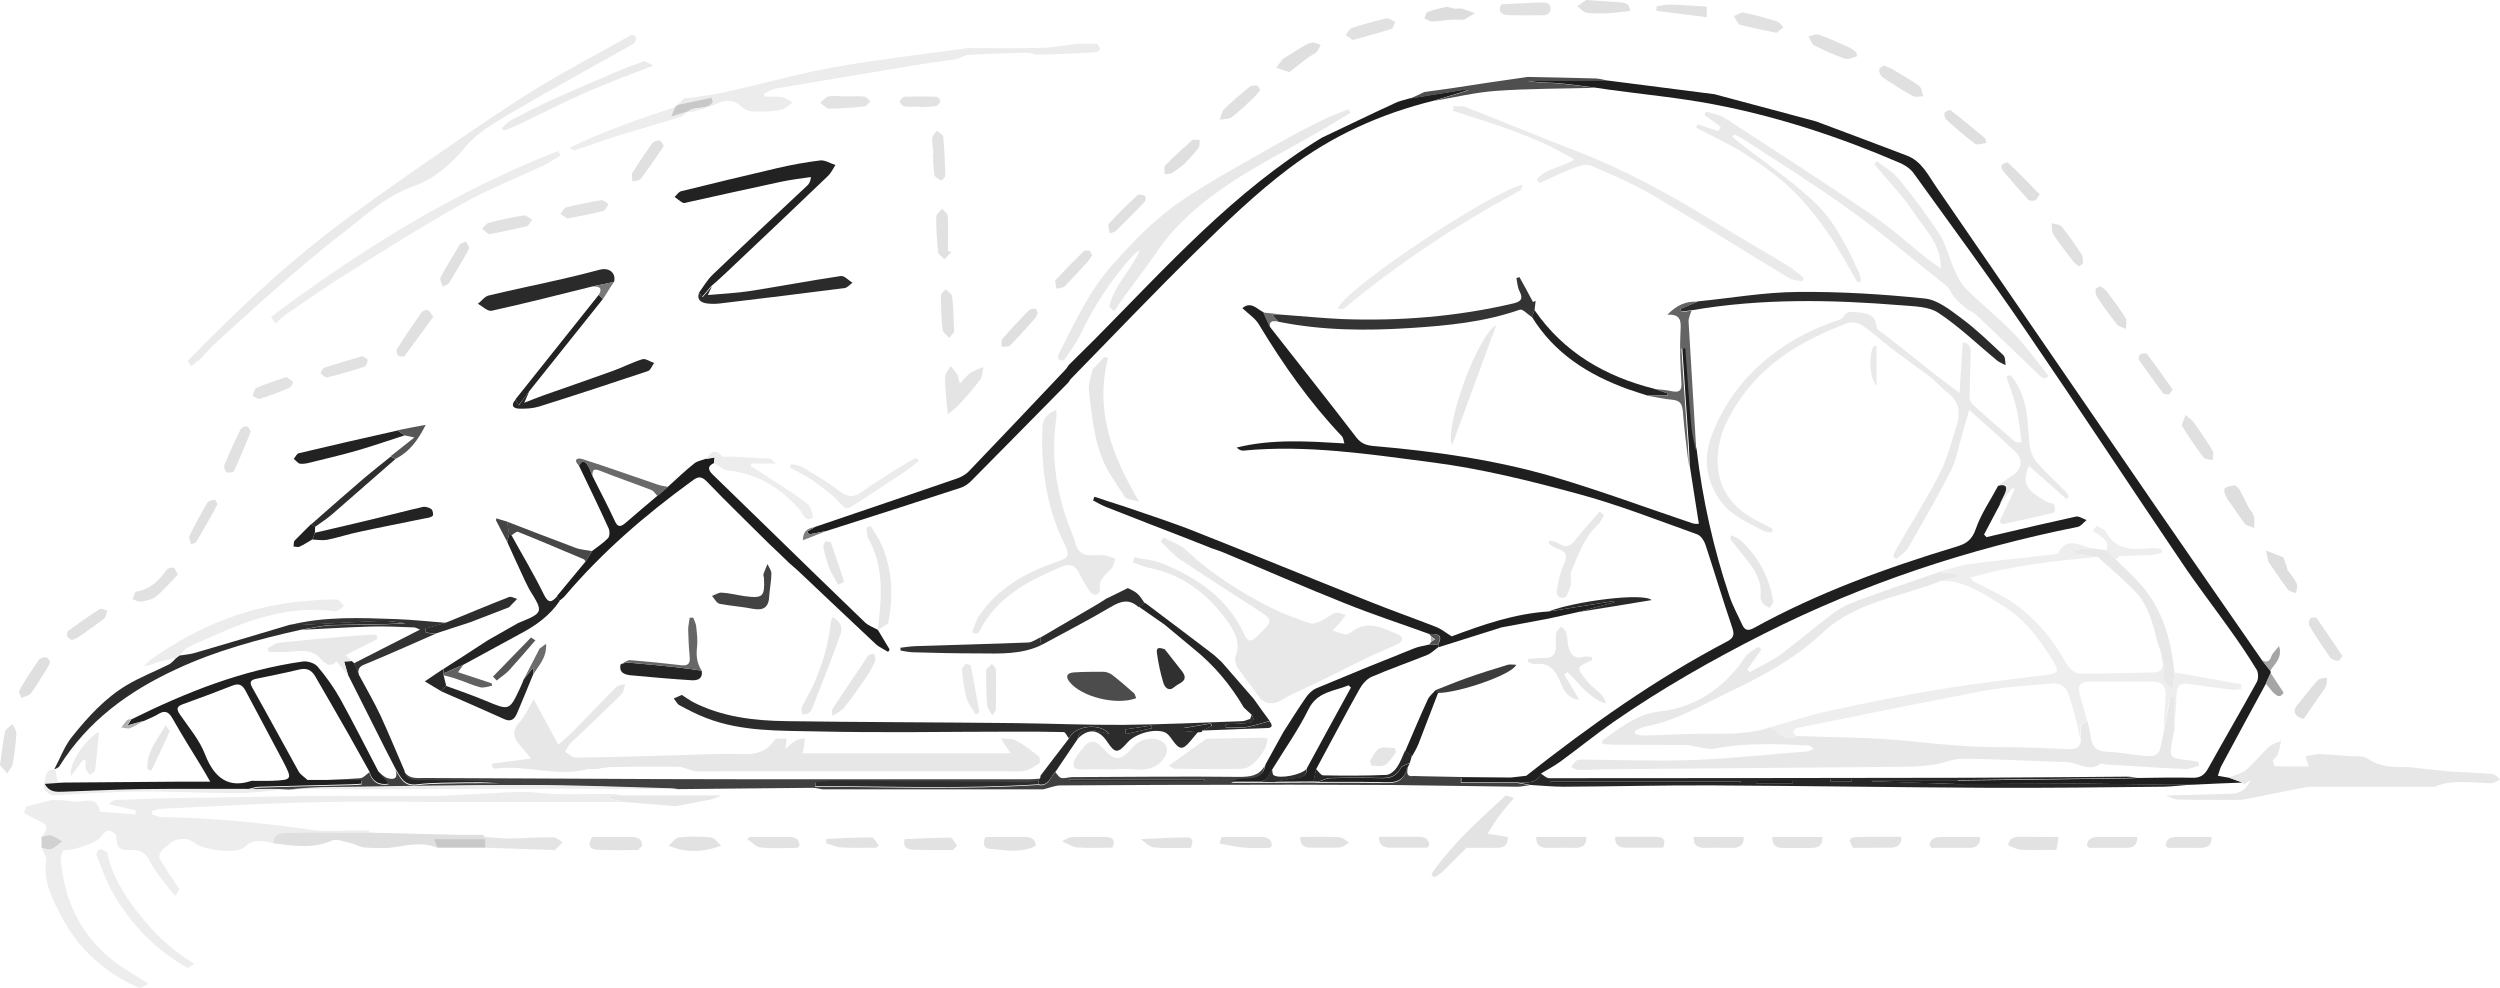 <?xml version="1.0" encoding="utf-8"?>
<!-- Generator: Adobe Illustrator 27.9.0, SVG Export Plug-In . SVG Version: 6.00 Build 0)  -->
<svg version="1.1" id="Layer_1" xmlns="http://www.w3.org/2000/svg" xmlns:xlink="http://www.w3.org/1999/xlink" x="0px" y="0px"
	 viewBox="0 0 1144 452" style="enable-background:new 0 0 1144 452;" xml:space="preserve">
<style type="text/css">
	.st0{fill:#EDEDED;}
	.st1{fill:#DFDFDF;}
	.st2{fill:#E4E4E4;}
	.st3{fill:#E2E2E2;}
	.st4{fill:#E1E1E1;}
	.st5{fill:#DDDDDD;}
	.st6{fill:#C8C8C8;}
	.st7{fill:#E7E7E7;}
	.st8{fill:#E8E8E8;}
	.st9{fill:#404040;}
	.st10{fill:#1D1D1D;}
	.st11{fill:#EAEAEA;}
	.st12{fill:#2C2C2C;}
	.st13{fill:#1F1F1F;}
	.st14{fill:#ECECEC;}
	.st15{fill:#E6E6E6;}
	.st16{fill:#232323;}
	.st17{fill:#252525;}
	.st18{fill:#242424;}
	.st19{fill:#333333;}
	.st20{fill:#4C4C4C;}
	.st21{fill:#4F4F4F;}
	.st22{fill:#EBEBEB;}
	.st23{fill:#323232;}
	.st24{fill:#2D2D2D;}
	.st25{fill:#434343;}
	.st26{fill:#484848;}
	.st27{fill:#272727;}
	.st28{fill:#6A6A6A;}
	.st29{fill:#E5E5E5;}
	.st30{fill:#303030;}
	.st31{fill:#E3E3E3;}
	.st32{fill:#666666;}
	.st33{fill:#E0E0E0;}
	.st34{fill:#565656;}
	.st35{fill:#D1D1D1;}
	.st36{fill:#6C6C6C;}
	.st37{fill:#454545;}
	.st38{fill:#7F7F7F;}
	.st39{fill:#515151;}
	.st40{fill:#B0B0B0;}
	.st41{fill:#1E1E1E;}
	.st42{fill:#DEDEDE;}
	.st43{fill:#A5A5A5;}
	.st44{fill:#EEEEEE;}
	.st45{fill:#E9E9E9;}
	.st46{fill:#2A2A2A;}
	.st47{fill:#343434;}
	.st48{fill:#222222;}
	.st49{fill:#646464;}
	.st50{fill:#3C3C3C;}
	.st51{fill:#292929;}
	.st52{fill:#6D6D6D;}
	.st53{fill:#2B2B2B;}
	.st54{fill:#262626;}
	.st55{fill:#2E2E2E;}
	.st56{fill:#202020;}
	.st57{fill:#787878;}
	.st58{fill:#616161;}
</style>
<g>
	<path class="st0" d="M286,367c-25.8,0-51.5,0-77.3,0c-21.4,0-42.8-0.4-64.3,0.1c-23.6,0.5-47.2,1.9-70.7,3c-1.3,0.1-2.6,0.7-4,1
		c0,0.5-0.1,1-0.1,1.5c1.5,0.5,3,1.3,4.6,1.3c22.6,0.4,45,2.5,67.4,5.7c7.6,1.1,15.5,0.3,23.3,0.4c1.3,0,2.7,0,4,0c0,0.3,0,0.7,0,1
		c-4.1,0-8.3,0-12.4,0c-8.1,0-16.2-0.1-24.3,0.1c-3.1,0.1-7.1-0.2-7.2,4.8c-4.6-1.2-8.9-2.2-13.2,1.8c-3.7,3.3-18.9,1.3-22.8-2
		c-3.2-2.7-8.8-2.3-11.7,0.7c-1,1-2.5,1.7-3.3,2.8c-0.7,1-1.5,2.9-1,3.6c2.8,4.8,6,9.5,9.1,14.2c-0.7,1-1.3,2-2,3
		c-3.8-5.1-8.5-9.9-11.3-15.5c-2.1-4.2-4.3-5.6-8.6-5.5c-5.9,0.1-6.7-0.9-7.1-6.9c-2.5-2.4-4-3.2-6.8,0.7c-2,2.8-6.8,3.8-10.5,5.2
		c-2.1,0.8-4.5,0.8-6.8,1.1c-0.4,1.3-1.3,2.7-1.2,4c1.5,18.9,9.1,34.8,24.1,46.6c5,3.9,10.7,7,16.1,10.5c-1.3,0.7-2.7,1.3-4,2
		c-15.3-6.6-27.5-17.2-35.3-31.8c-4.3-8-9-16.4-7.6-26.4c0.3-1.8-1.3-4-2-6c1.5,0.3,3.1,1.1,4.4,0.7c1.9-0.7,3.4-2.3,5.1-3.5
		c-1.7-1-3.3-2.3-5.1-2.8c-1.3-0.3-2.9,0.4-4.4,0.7c3.3-4.9,3-5.7-2.5-8.1c-1.9-0.8-3.7-2-5.6-3c0.3-1,0.7-2,1-3c4-1,8-2,12-3
		c3.3,0.2,6.7,0.2,9.9,0.8c4.2,0.7,10.4-3.5,11.8,4.6c5.4,0.4,10.8,0.9,16.2,1.3c0.1-0.6,0.2-1.3,0.2-1.9c-4-0.9-8.1-1.8-12.2-2.7
		c1.1-1.5,2-2,2.8-2c9.6-0.4,19.2-0.8,28.8-0.9c21-0.4,42-0.7,62.9-1c7.2-0.1,14.3,0,21.5,0c9.3,0,18.7,0,28,0c2.5,0,4.9,0.1,7.4,0
		c6.5-0.3,13.1-0.6,19.6-1c6.1-0.3,12.2-0.8,18.3-0.8c5.2,0,10.4,0.9,15.7,1c8.6,0.1,17.2-0.1,25.8-0.1c1.8,0,3.5,0.6,5.3,0.9
		c-2.5,0.1-5,0.3-7.6,0.4c0,0.3,0.1,0.7,0.1,1C281,365.9,283.5,366.4,286,367z"/>
	<path class="st1" d="M125,385.9c0.1-5,4.1-4.7,7.2-4.8c8.1-0.3,16.2-0.1,24.3-0.1c4.1,0,8.3,0,12.4,0c13.3,0.3,26.7,0.7,40,1
		c4,0,8,0,12,0c0.3,0.3,0.7,0.7,1,1c0,0.3,0,0.7,0,1c-7.7,0-15.5,0-23.6,0c0.7,1.5,1.2,2.7,1.7,3.9c-7.4-3.1-14.7-0.7-22,0.1
		c-3.8,0-7.5,0.2-11.2-0.2c-2-0.2-3.8-1.2-5.8-1.9c-3.1-0.5-6.7-2.3-9.2-1.2C142.9,388.6,134,387,125,385.9L125,385.9z"/>
	<path class="st2" d="M222,383c3.6,0.2,7.2,0.7,10.8,0.7c6.8-0.1,13.5-0.6,20.3-0.6c1.5,0,2.9,1.5,4.4,2.3c-1.2,1.2-2.3,2.4-3.5,3.6
		c-10.7-0.4-21.4-0.7-32.1-1.1c0-1.3,0-2.6,0-3.9C222,383.7,222,383.3,222,383z"/>
	<path class="st3" d="M289,389c-5,0-10,0.1-14.9-0.1c-4.5-0.2-5.4-2.1-3.1-5.9c6,0,11.9,0,17.8,0c2.8,0,5,0.6,5.1,4
		c-0.7,0.7-1.3,1.3-2,2C291,388.9,290,389,289,389z"/>
	<path class="st3" d="M434,389c-5.1,0-10.2,0-15.3-0.1c-3.1-0.1-5.8-0.8-4.7-4.9c6.9-0.3,13.9-0.7,20.8-0.7c1.1,0,2.1,2.4,3.2,3.7
		c-0.7,0.7-1.3,1.3-2,2C435.3,388.9,434.6,389,434,389z"/>
	<path class="st3" d="M942,383c-0.3,2-0.7,4-1,5.9c-0.7,0-1.3,0-2,0c-4.7,0-9.5,0.2-14.2-0.1c-2-0.1-3.9-1.2-5.8-1.9
		c0.2-3.3,2.4-4,5.2-4C930.1,383,936,383,942,383z"/>
	<path class="st4" d="M702,7c-4,0-8,0.1-11.9-0.1C687,6.7,685.3,5.3,687,2c6.1-0.3,12.2-0.7,18.4-0.9c3.3-0.1,5.2,1.2,3.6,4.9
		c-0.7,0.3-1.3,0.7-2,1C705.3,7,703.7,7,702,7z"/>
	<path class="st5" d="M669,3.9c2,0.7,4,1.4,5.9,2.1c-1.6,1-3.3,2-4.9,3c-2,0-4,0-6,0c-2.9,0.3-5.8,0.7-8.8,0.8
		c-1.1,0-2.2-0.9-3.4-1.4c0.5-1,0.7-2.6,1.4-2.9c2.8-1,5.8-1.7,8.7-2.4c1.3,0.3,2.7,0.6,4,0.9C667,3.9,668,3.9,669,3.9z"/>
	<path class="st6" d="M222,384c0,1.3,0,2.6,0,3.9c-7.3,0-14.6,0-21.9,0c-0.5-1.2-1-2.4-1.7-3.9C206.5,384,214.2,384,222,384z"/>
	<path class="st7" d="M318,353c-2.6-0.7-5.1-2-7.7-2.1c-10.2-0.2-20.3,0-30.5,0.1c-2.3,0-4.6,0.6-6.8,0.9c-1.3,0-2.7,0-4,0
		c-14.1,3.8-28.2-2-42.3-0.2c-0.5,0.1-1.1-0.5-1.6-0.8c0-0.5,0-0.9-0.1-1.4c5.7-0.8,11.3-1.5,18-2.4c-2.2-2.7-3.9-4.6-5.5-6.6
		c-2.8-3.4-3.1-6.5,0.3-10.1c2.4-2.6,3.8-6,6.4-10.4c3.8,7,7.4,13.6,11.3,20.8c3-2.7,5.6-4.9,7.9-7.3c6.2-6.3,12.2-12.7,18.5-19
		c1-1,2.7-1,4.1-1.5c-0.5,1.6-0.5,3.6-1.5,4.6c-7.7,7.6-15.6,15-23.4,22.5c-1.1,1-1.7,2.6-2.5,3.9c1.6,0.9,3.2,2.7,4.8,2.7
		c15.5-0.2,30.9-0.7,46.4-1.1c10.3-0.3,20.6-0.9,30.9-0.5c6.5,0.2,10.9-2,14.3-7.1c1.7,0,3.3,0,5,0c-0.2,1.2-0.3,2.5-0.6,4.7
		c2.1-1.7,3.3-3.1,4.8-3.9c1.2-0.6,2.7-0.7,4-1c-0.1,1.3-0.1,2.6-0.2,3.8c-0.1,0.6-0.3,1.2-0.8,3.1c31.9,0,63.3,0,95.2,0
		c-1.5-2.3-2.9-4.5-4.4-6.8c2.3,0.3,4.9-0.1,6.8,0.9c3.8,2,7.2,4.7,10.5,7.3c0.6,0.5,0.8,2.9,0.3,3.2c-2.1,1.4-4.4,3-6.8,3.4
		c-3.6,0.6-7.3,0.2-10.9,0.2c-0.3,0-0.7,0-1,0c-8.7,0-17.3,0-26,0c-7.7,0-15.3,0-23,0c-18,0-36,0-54,0c-5.3,0-10.7,0-16,0
		C331.3,353,324.7,353,318,353z"/>
	<path class="st8" d="M565.9,305c-0.2-1.5-1.1-3.2-0.6-4.3c2.6-6.5-0.3-11.9-3.8-16.7c-8.9-12.1-20.2-21.1-35.5-24.1
		c-2.6-0.5-5-1.7-7.6-2.5c0.2-0.8,0.4-1.6,0.6-2.4c4.6,1,9.5,1.3,13.8,3.2c15.5,6.6,29,15.7,36.3,31.6c2.1,4.7,3.8,3.8,6.7,0.9
		c7-7,7-6.9-1.1-12.1c-11.6-7.5-23.2-14.9-34.7-22.6c-3.3-2.2-5.9-5.5-8.9-8.2c0.4-0.6,0.8-1.2,1.3-1.8c3.5,1.9,7.6,3.1,10.3,5.7
		c11.5,10.8,24.7,19.2,38.7,26.3c5.8,2.9,11.9,5.1,18,7.2c1.4,0.5,3.5-0.3,5.1-1c2.2-1,4.2-2.9,6.5-3.7c1.4-0.5,3.3,0.6,4.9,0.9
		c-0.9,1.2-1.8,2.4-2.7,3.5c-1.1,1.2-2.3,2.4-3.4,3.6c1.9,0.6,3.8,1.5,5.7,1.8c0.8,0.2,2-0.4,2.8-1c7.4-5.9,14.4-1.9,21.4,1
		c2.8,1.2,2.3,3.2-0.1,4.4c-4.3,2.1-8.9,3.8-13.2,5.9c-11.8,5.7-23.4,11.8-35.3,17.2c-4.3,1.9-8.7,6.7-14.2,2.1
		C573.3,315,569.6,310,565.9,305z"/>
	<path class="st9" d="M644.2,351.1c-0.3,2.1-0.9,4.5,2.7,4c1.3,0,2.7,0.1,4,0.1c13.4,0.3,26.8,0.5,40.2,0.8c-7.5,0-15,0-22.6,0
		c0,0.7,0,1.4,0,2.2c8.4,0,16.9,0,25.3,0c2.1,0.4,4.1,0.7,6.2,1.1c-1.9,0.2-3.9,0.7-5.8,0.7c-19.4-0.2-38.9-0.6-58.4-0.8
		c-1.3,0-2.6,0-3.9,0c-18.4,0-36.8-0.2-55.3-0.1c-30.4,0-60.8,0.1-91.2,0.3c-2.7,0-5.3,1.2-8,1.8c-3.2,0-6.3,0-9.5,0
		c-29,0-58,0-87,0c-1.5,0-3,0-4.5,0c-1.5-0.2-2.9-0.7-4.4-0.7c-20.6,0.2-41.2,0.4-61.8,0.6c-23-0.6-45.9-1.6-68.8-1.6
		c-31.5-0.1-62.9,0.6-94.4,1c-4.5,0.1-8.9,0.4-13.4,0.7c-0.2-0.1-0.5-0.1-0.7,0.1c-6.3,0-12.7,0.1-19,0.1c1.6-0.4,3.2-1,4.8-1
		c13.9-0.4,27.8-0.8,41.8-1.1c1.7,0,3.3-0.2,5-0.3c0-0.6-0.1-1.1-0.1-1.7c-8.2,0-16.4,0-24.6,0c8-0.4,16.1-0.6,24.1-1.2
		c1.4-0.1,2.7-1.7,4.1-2.7c1.4,4.9,4.7,6.3,8.9,5.5c-1.7-2-3.2-3.8-4.8-5.7c1.4,1,2.7,2.4,4.3,2.9c3.1,0.9,4.8-0.1,3.6-3.7
		c2.3,3.7,3.9,7.7,9.8,6.9c7.2-0.9,14.5-0.7,21.8-0.9c5.3-0.1,10.6,0,15.9,0c-12.3-1-24.5-1-36.8-1c-3.2,0-6.1-0.2-6.7-4.3
		c2.3,3.5,5.8,2.9,9.3,2.9c35.8,0.1,71.5,0.4,107.3,0.5c28.1,0.1,56.2,0.1,84.4,0.1c28.1,0,56.2,0,84.4,0c1.8,0,3.7-0.2,5.5-0.3
		c-0.3,0.4-0.6,0.8-0.9,1.2c-1.6,0.3-3.3,0.8-4.9,0.7c-29.4-0.2-58.8-0.5-88.3-0.7c-2.9,0-5.8,0.5-8.8,0.7c0,0.6,0,1.2,0,1.8
		c34,0.1,67.9,1.4,101.9-0.8c4.9,1,5.6-3.5,8-5.9c0.9,1,1.7,2.5,2.8,2.7c1.5,0.3,3.3-0.4,4.9-0.4c25.5-0.1,51-0.4,76.5-0.1
		c5.1,0,9.1-0.5,11.7-5.2c-1.7,9.7-10.4,4.5-15.4,7.9c4.2,0,8.3,0,12.5,0c2.4,0,4.7,0,7.1,0c5.9,0,11.9-0.1,17.8-0.1
		c0.7,0,1.4,0.1,2.1,0.1c9.4,0,18.9-0.1,28.3,0.1c5.5,0.1,10.9,0.7,12.4-6.5C643.9,351.2,644.1,351.1,644.2,351.1z M489.3,356.8
		c0,0.2,0,0.4,0,0.6c20.6,0,41.3,0,61.9,0c0-0.2,0-0.4,0-0.6C530.5,356.8,509.9,356.8,489.3,356.8z"/>
	<path class="st10" d="M656,46.1c-24.1,5.9-46.4,16-66.1,30.9c-15.1,11.4-28.9,24.7-42.4,37.9c-19.5,19.1-38.3,38.9-57.4,58.4
		c-0.5,0.5-0.8,1.1-1.1,1.6c-14.8,15-29.6,30.1-44.4,45c-1.4,1.5-3.3,2.8-5.3,3.4c-20.4,6.7-40.8,13.2-61.2,19.7
		c-2.6,0.5-5.1,1-7.7,1.5c-0.4-0.4-0.7-0.8-1.1-1.2c1.2-0.7,2.5-1.5,3.7-2.2c21.7-7.4,43.4-14.7,65.1-22.2c1.9-0.7,3.9-1.8,5.3-3.3
		c14.7-15.3,29.3-30.8,43.9-46.2c0.7-0.7,1.2-1.6,1.8-2.4c4-4,8-7.9,12-11.9c32.6-32.9,63.6-67.7,103.8-92.1
		c11.2-5.3,22.3-10.7,33.6-15.9c2.1-1,4.4-1.4,6.6-2.1c8.9-1.4,17.8-2.9,26.7-4.3c0,0.2,0,0.4,0.1,0.5
		C666.6,42.9,661.3,44.5,656,46.1z"/>
	<path class="st8" d="M604,60c-14.7,8.5-30,16.1-43.9,25.7c-11.4,7.9-22.1,17.1-30.2,28.8c-5,7.3-10.4,14.3-15.6,21.4
		c-1.5,2.1-3,4.4-4.4,6.5c-0.8-0.6-1.5-1.3-2.3-2c2.1-9.9,10.1-16.7,14-26c-0.9,0.6-1.9,1.2-2.7,2c-10.2,11.1-18.3,23.6-24.8,37.2
		c-1.9,4-4.8,7.5-7.2,11.3c-4.1,0.1-2.7-2.4-1.8-4.2c7-13.6,13.3-27.4,23.6-39.1c9.7-11,19.9-21.6,32-29.8
		c15.1-10.2,31.3-18.7,47.1-27.8c5.6-3.2,11.3-6.1,17.2-9c3.9-1.9,8.1-3.4,12.1-5c0.3,0.6,0.6,1.2,0.8,1.7
		C613.3,54.5,608.7,57.2,604,60z"/>
	<path class="st11" d="M91,165c-1.7,0.1-3.3,5-5,0c23-23.6,47-46.1,73.7-65.7c15.7-11.5,31.7-22.6,47.7-33.6
		c12.9-8.8,25.8-17.7,39.1-25.8c13.9-8.5,28.4-16,42.6-24c3,0.7,2.1,2.3,1,4c-19,10.7-38,21.1-56.8,32.1c-7.2,4.3-15,8.8-20.2,15.1
		c-6.7,8.2-14.7,14.9-23.8,18.1c-12.7,4.5-21.8,13.2-31.9,21c-10.1,7.8-19.9,16.1-29.5,24.5c-9.5,8.2-18.8,16.8-28.2,25.3
		C96.6,158.8,93.8,162,91,165z"/>
	<path class="st12" d="M316.8,321.1c13.5,7,28.2,8.7,43.1,8.9c34.9,0.5,69.8,0.5,104.8,0.9c16.5,0.2,32.9,0.9,49.4,0.8
		c18.1-0.2,36.2-1,54.3-1.7c1.2,0,2.4-0.7,3.7-1c0.2-0.6,0.4-1.3,0.6-1.9c2.2,3.3-0.2,3.7-2.6,3.9c-3.1,0.2-6.1,0.3-9.2,0.5
		c0,0.5,0.1,1,0.1,1.5c1.6,0,3.3,0,4.9,0c1.8-0.1,3.7,0,5.4-0.4c3.3-0.7,6.4-1.7,9.7-2.6c2.3,3.2-0.3,3.2-2.3,3.2
		c-9.6,0.4-19.1,0.7-28.6,1.1c1.5-0.7,3-1.4,4.4-2.1c-0.1-0.4-0.2-0.8-0.4-1.2c-4.1,0.7-8.2,1.4-12.3,2.1c0,0.5,0,0.9,0,1.4
		c2.1,0.2,4.2,0.4,6.4,0.5c-1.1,1.3-2.2,2.5-3.2,3.8c-3.8,4.6-5.2,4.5-8.6-0.3c-0.9-1.3-2-2.8-3.4-3.4c-4.7-1.9-13.5,0.6-17,4.6
		c-4.6,5.2-5.7,5.2-9.5-0.5c-3.8-5.6-8.6-6-13.4-1.1c0.7-3.6,3.3-4.5,6.3-4.1c2.8,0.3,5.5,1.2,8.2,1.8c-4.4-5.2-15.6-3.9-18.5,2.1
		c-0.8-1-1.5-2.8-2.3-2.9c-7.6-0.2-15.1-0.2-22.7-0.2c-30.1,0-60.2,0.6-90.3-0.1c-17-0.4-34.4,0.2-50.8-6.2
		c-4.2-1.6-8.2-3.7-12.1-5.8c-1.1-0.6-1.7-2-2.6-3.1c1.2-0.5,2.5-1.1,3.7-1.6C313.6,319.1,315.2,320.1,316.8,321.1z M514.8,333.8
		c0.1,0.7,0.3,1.4,0.4,2.1c4-0.9,7.9-1.8,11.9-2.7c-0.1-0.4-0.1-0.8-0.2-1.2C522.9,332.6,518.9,333.2,514.8,333.8z"/>
	<path class="st10" d="M326.7,211.9c-3.8,1.8-2,3.9-0.1,5.7c8.3,8.1,16.6,16.1,24.9,24.2c14.8,14.4,29.5,28.8,44.3,43
		c1.6,1.5,3.9,2.3,5.9,3.4l0,0c1.8,3,3.6,6,5.4,9c-0.2,0.4-0.4,0.7-0.7,1.1c-1.9-1.2-4.1-2.1-5.7-3.6
		c-11.9-11.1-23.7-22.4-35.5-33.5c-1.3-1.2-2.8-2.4-4.1-3.6c-3-2.9-6-5.8-9.1-8.7c-9.5-9.5-19.2-18.8-28.5-28.5
		c-2.7-2.8-4.3-2.3-7-0.2c-21.2,15.4-40.9,32.4-57.9,52.4c-0.7,0.9-1.7,1.6-2.6,2.3c-0.4-0.7-0.8-1.5-1.1-2.2
		c4.4-5.3,8.7-10.5,13.1-15.8c1-1.6,2-3.2,3-4.8c2.4-1.9,5.1-3.6,7.2-5.8c0.8-0.8,0.9-3.1,0.4-4.3c-4.4-9.7-9.1-19.4-13.7-29
		c1.8-3.2,3.3-1.5,4.4,0.5c0.8,1.3,1.2,2.9,1.8,4.3c3.4,6.8,7,13.6,10.2,20.5c1.3,2.9,2.5,3,4.8,1.1c4.9-4.3,9.9-8.4,14.8-12.6
		c1.6-1.4,3.2-2.8,4.9-4.2c4-3.6,7.8-7.3,12-10.6c1.4-1.1,3.5-1.4,5.3-2.1c1.3-0.2,2.7-0.5,4-0.7C326.9,210.2,326.8,211,326.7,211.9
		z"/>
	<path class="st13" d="M514,231.6c10.9,3.8,22,7.3,32.8,11.6c26.6,10.5,53.1,21.4,79.7,32c10.2,4.1,20.5,7.7,30.7,11.7
		c2.5,1,4.6,2.8,7.1,4.3c14.1-5.3,28.7-10.4,44.4-11.4c10.1-1.6,20.2-3.2,30.2-4.8c0,0.2,0.1,0.3,0.1,0.5
		c-5.7,1.5-11.3,3.1-16.9,4.6c-4.5,1-9.1,2-13.6,3c-7.1,1.3-14.3,2.7-21.4,4c-9.6,3-19.2,6.1-28.9,9.1c0-0.4-0.1-0.9-0.1-1.3
		c2.7-5-1-4.7-4.1-4.8c-12.7-4.6-25.5-8.8-38-13.8c-18.9-7.5-37.5-15.7-56.2-23.5c-1.8-0.8-3.8-1.3-5.6-2c-3.3-1.3-6.6-2.6-9.8-3.9
		c-12.7-4.9-25.3-9.8-38-14.8c-2.1-0.8-4.1-2-6.2-3.1c0.2-0.5,0.4-1.1,0.6-1.7C505.1,228.8,509.6,230.2,514,231.6z"/>
	<path class="st14" d="M313,45c0.3,0,0.7,0,1,0c5.9-0.9,11.8-1.5,17.7-2.8c16.8-3.7,33.4-8.5,50.3-11.5c20.2-3.6,40.7-5.9,61-8.7
		c11.1,0,22.2,0.2,33.3-0.1c5.6-0.1,11.1-1.2,16.7-1.9c3,0,6,0,9,0c2.9,3.3,0.6,3.8-2.2,4c-6.9,0.4-13.9,0.7-20.8,1
		c-1.7,0-3.3,0-5,0c-1.3-0.3-2.5-0.9-3.8-0.9c-8.9,0.2-17.8,0.5-26.7,1c-1.8,0.1-3.7,1.2-5.5,1.9c-6.5,1-13.1,1.8-19.6,2.9
		c-21.1,3.5-42.2,7-63.2,10.6c-2,0.3-3.8,1.5-5.6,2.3c0.1,0.5,0.2,1,0.3,1.5c2.6,0,5.3-0.3,7.8,0.1c1.8,0.3,3.3,1.6,5,2.5
		c-1.4,1-2.8,2.4-4.4,3c-2,0.7-4.2,0.8-6.3,1.1c-2.8,0-5.6,0.2-8.4-0.1c-1.5-0.2-3.2-1-4.2-2c-3-3.1-7.1-3.5-11-1.6
		c-3.6,1.7-7.6,2.6-11.4,3.9c-0.7,0-1.3,0-2,0l-0.1-0.1c3.1-2.7,8.8-0.2,11.2-4.4c-0.2-0.6-0.4-1.2-0.6-1.9
		c-5.2,1.1-10.3,2.2-15.5,3.3C311,47,312,46,313,45z"/>
	<path class="st8" d="M444.8,289.2c1.2-2.7,1.9-5.7,3.6-8c8.6-12.2,20.9-19.2,34.7-23.9c6.4-2.2,6.6-3.2,3.6-9.2
		c-6.2-12.7-9-26.4-9.7-40.5c-0.2-4-0.1-8,0-12c0.1-3.9,2.3-6.3,6.4-8.1c0,1.6,0.1,2.7,0,3.8c-2.8,18.6,0.3,36.4,7.5,53.6
		c0.6,1.4,1,2.8,1.4,4.3c1,3.3,3.2,5,6.7,4.9c2.3,0,4.7-0.2,7,0.1c1.5,0.2,2.9,1,4.4,1.5c-0.6,1.5-0.8,3.4-1.8,4.5
		c-2.7,2.9-6.3,5.1-5.2,10c0.1,0.5-1.2,1.9-1.8,2c-0.9,0-2.3-0.6-2.8-1.4c-1.8-2.7-3.6-5.5-5-8.5c-1.8-3.9-4.5-4.5-8.2-2.9
		c-15.2,6.5-29.6,13.8-37.5,29.6c-0.2,0.5-1,0.8-1.5,1.1C446,289.8,445.4,289.5,444.8,289.2z"/>
	<path class="st13" d="M658,294.9c0,0.4,0.1,0.9,0.1,1.3c-1.7,1.2-3.2,2.8-5,3.5c-8.4,3.4-17.1,6.4-25.4,10c-2.4,1-4.5,3.6-5.8,6
		c-6.7,12-13.1,24.2-19.6,36.2c-0.4,1.9-0.8,3.8-1.2,5.7c-5.9,0-11.9,0.1-17.8,0.1c3.1-0.6,6.3-1.4,9.4-1.7c2.9-0.3,5.4-0.7,5.3-4.4
		c6.7-12.3,13.4-24.7,20.2-37c-0.4-0.3-0.8-0.7-1.1-1c-6.6,2.8-14.3,2.7-18.4,11.1c-4.7,9.5-10.9,18.2-16.4,27.2
		c-1.6,2.3-2.3,5.7-6.1,5.8c-4.2,0-8.3,0-12.5,0c5-3.4,13.7,1.8,15.4-7.9c2.7-4.9,5.4-9.8,8.1-14.7c3.4-5.3,6.7-10.6,10.3-15.8
		c1.2-1.8,3-3.6,5-4.4c14.8-6.2,29.7-12.3,44.6-18.2c2.2-0.9,4.7-1.2,7.1-1.8C655.4,295,656.7,294.9,658,294.9z"/>
	<path class="st12" d="M82,300c2.2-0.4,4.5-0.5,6.7-1.1c14.7-4.3,29.3-8.6,43.9-13c1.8,0,3.7,0.1,5.5,0c12.3-0.6,24.6-1.4,36.8-1.8
		c3.5-0.1,7.1,0.7,10.7,1c-11.2,0.8-22.3,0.6-33.4,0.9c-4.7,0.1-9.5,1.4-14.2,2.1c-19.7,4.4-39.1,9.6-57.5,18.2
		c-21.8,10.1-40.4,23.7-53.3,44.3c-0.4,0.7-1.5,1-2.2,1.4l-0.1-0.1c2.7-5,4.6-10.5,8.1-14.8c7.2-9,15.1-17.7,25.2-23.7
		c6.1-3.6,12.8-6.2,19.2-9.4c1.3-0.7,2.3-2,3.4-3.1C81.2,300.6,81.6,300.3,82,300z"/>
	<path class="st14" d="M124,145c40.8-30.5,83.8-57.4,131.4-75.9c0.4,0.6,0.8,1.2,1.2,1.9c-2.4,1.5-4.6,3.2-7.2,4.4
		c-12.8,6-26,11.2-38.3,18.1c-18.1,10.1-35.7,21.3-53.3,32.3c-9,5.6-17.7,11.8-26.5,17.8c-1.9,1.3-3.6,3-5.3,4.5
		C125.3,147,124.7,146,124,145z"/>
	<path class="st8" d="M580,338c0.2,4.8-6.6,13.6-11.4,13.8c-10.4,0.3-20.9,0-31.3,0c-0.4,0-0.8-0.5-2.5-1.4
		c6.1-4.3,11.6-8.3,17.2-12.3c8.4-0.2,16.8-0.4,25.1-0.5C578.1,337.4,579,337.8,580,338z"/>
	<path class="st14" d="M82,300c-0.4,0.3-0.8,0.7-1.2,1c-2.8,0.6-5.6,1-8.3,1.9c-2,0.6-3.9,1.8-6.6,1.8c1.2-1.1,2.3-2.3,3.6-3.2
		c21.2-15,44.5-24.4,70.5-26.5c4.6-0.4,9.3-0.8,13.9-0.7c1.2,0,2.4,1.9,3.6,3c-1.4,0.8-2.9,2.6-4.2,2.4
		c-20.3-2.7-38.6,3.5-56.6,11.7c-3.5,1.6-7.1,2.9-10.4,4.7C84.6,296.9,83.4,298.6,82,300z"/>
	<path class="st15" d="M500,169c1.8-1.9,3.5-3.7,5.3-5.6c0.6,0.1,1.2,0.2,1.8,0.3c-6.3,24.1,1.8,44.9,14.2,65.9
		c-2.9-0.8-4.6-1.2-6.2-1.6c-2.2-3.4-4.4-6.8-6.6-10.2c-7.6-11.8-8.5-25.4-10.2-38.7C497.8,175.9,499.3,172.4,500,169z"/>
	<path class="st16" d="M238.1,290c-8.6,4.7-17.3,9.4-25.9,14.1c-3,1.3-6.1,2.6-9.1,4c0-0.7,0-1.4,0-2.1c6.7-4.3,13.4-8.6,20.1-13
		c4.6-2.6,9.3-5.3,13.9-7.9c11.7-4.8,11.7-4.8,5.1-15.4c-0.6-1.3-1.2-2.5-1.9-3.8c-2.8-6-5.5-11.9-8.2-17.9c0.3-1.3,0.6-2.5,0.9-3.8
		c0.4,0.3,0.7,0.5,1.1,0.8c4.9,8.9,10.2,17.7,14.7,26.9c2.1,4.3,3.6,3.9,6.2,0.9c0.4,0.7,0.8,1.5,1.1,2.2
		C251.5,281.8,245.1,286.3,238.1,290z"/>
	<path class="st17" d="M581,329.9c-3.2,0.9-6.4,1.9-9.7,2.6c-1.8,0.4-3.6,0.3-5.4,0.4c-1.6,0.1-3.3,0-4.9,0c0-0.5-0.1-1-0.1-1.5
		c3.1-0.2,6.2-0.2,9.2-0.5c2.3-0.2,4.7-0.6,2.6-3.9c-1.2-1.1-2.4-2.1-3.5-3.2c-6.1-10.4-13.7-19.5-23.1-27
		c-4.4-3.6-8.7-7.3-13.1-10.9c-4-2.8-7.9-5.5-11.9-8.3c0.9-0.6,1.9-1.2,2.8-1.8c10.2,7.7,20.5,15.4,30.7,23.2
		c1.6,1.2,2.9,2.6,4.4,3.9c4.9,5.6,9.8,11.3,14.7,16.9C576.1,323.3,578.6,326.6,581,329.9z"/>
	<path class="st18" d="M185.1,352.7c0.6,4,3.5,4.3,6.7,4.3c12.2,0,24.5,0,36.8,1c-5.3,0-10.6-0.1-15.9,0c-7.3,0.2-14.6,0-21.8,0.9
		c-6,0.8-7.5-3.3-9.8-6.9c-1.6-3.1-3.2-6.2-4.8-9.3c-5.7-11.3-11.3-22.6-17-33.8c-0.6-2-1.2-4.1-1.8-6.2c1.2-0.1,2.3-0.1,3.5-0.2
		c0.4,0.3,0.7,0.7,1.1,1c0.8,1.8,1.5,3.6,2.2,5.4c3.3,6.2,6.9,12.3,9.9,18.7C178,335.9,181.5,344.4,185.1,352.7z"/>
	<path class="st19" d="M164.2,308.9c-0.8-1.8-1.5-3.6-2.2-5.4c9.9-5,19.7-10,30.2-15.4c-1.3-0.5-2-1-2.8-1c-6.5-0.2-13-0.6-19.5-0.4
		c-10.6,0.3-21.3,1-31.9,1.5c4.7-0.7,9.4-2,14.2-2.1c11.1-0.3,22.2-0.1,33.4-0.9c-3.6-0.4-7.2-1.2-10.7-1
		c-12.3,0.4-24.6,1.2-36.8,1.8c-1.8,0.1-3.7,0-5.5,0c16-4,32.4-3.3,48.7-2.7c7.6,0.3,15.2,1.1,22.8,1.7c-3.2,0.9-6.3,1.8-9.5,2.7
		c0.1,0.6,0.2,1.2,0.3,1.8c1.4,0.2,2.8,0.4,4.2,0.6c-10.6,4.6-21.2,9.4-31.9,13.8C164.4,304.9,163.5,306.2,164.2,308.9z"/>
	<path class="st0" d="M326.7,211.9c0.1-0.8,0.2-1.7,0.3-2.5c-1.3,0.2-2.7,0.5-4,0.7c2-2.9,4-5.2,7.4-1.4c0.6,0.6,2.3,0.2,3.6,0.2
		c6.1,0.3,12.1,0.6,18.2,1c0.7,0,1.2,0.9,2.9,2.2c-4.5,0-7.8,0-11.2,0c-0.1,0.4-0.3,0.9-0.4,1.3c1.1,0.6,2.3,1.2,3.3,1.9
		c7.6,5,15.3,9.7,22.6,15.1c1.7,1.2,2.9,6.2,2.5,6.5c-3.4,2.2-4.3-1.6-5.8-3.4c-8.8-10.2-19.4-16.8-33-18.2
		C330.9,215,328.8,213,326.7,211.9z"/>
	<path class="st0" d="M86,443c-14.7-8.2-26-19.9-34.3-34.3c-3.2-5.5-5.2-11.8-7.7-17.7c1-3.6,3-2.3,5-1c2.2,10.5,7.6,19.3,14,27.5
		c7.3,9.3,15.6,17.5,26,23.5C88,441.6,87,442.3,86,443z"/>
	<path class="st20" d="M519.9,319.5c-9.1,3.4-25.1-0.6-30.5-7.5c-2.1-2.6-0.9-4.1,1.9-4.3c4.5-0.3,8.9-0.3,13.4-0.3
		c1.4,0,3,0.5,4.2,1.4c3.5,2.7,6.8,5.6,10.1,8.5C519.5,317.9,519.6,318.8,519.9,319.5z"/>
	<path class="st21" d="M699.1,35.2c10.4,0.2,20.8,0.4,31.2,0.7c1.9,0.1,3.9,0.7,5.8,1.1c-12.3,0-24.6,0-36.9,0
		c4.4,1,8.8,0.8,13.2,1.1c5.9,0.5,11.7,1.4,17.6,2.1c-15.2,0.4-30.4,0.3-45.6,1.4c-9.5,0.7-18.9,3-28.4,4.6
		c5.3-1.6,10.6-3.2,15.8-4.8c0-0.2,0-0.4-0.1-0.5c-8.9,1.4-17.8,2.9-26.7,4.3c2.3-1,4.6-2,6.8-3.1c4.1-0.6,8.2-1.1,12.3-1.7
		C675.9,38.6,687.5,36.8,699.1,35.2L699.1,35.2z"/>
	<path class="st22" d="M420.6,210.9c-2.7,2-5.3,4.2-8.1,6c-7.5,5-15,9.8-22.5,14.7c-2.4,1.6-3.6,0.9-5.6-1.4
		c-3.6-4-8.1-7.2-12.5-10.3c-3.2-2.3-7-4-10.5-6c0.2-0.5,0.5-1.1,0.7-1.6c1.7,0.5,3.7,0.6,5.1,1.5c5.5,3.3,11.2,6.5,16.3,10.5
		c4,3.1,7,3.8,11.3,0.5c6.7-4.9,14-9.1,21-13.5c1.1-0.7,2.3-1.2,3.4-1.8C419.9,210,420.3,210.4,420.6,210.9z"/>
	<path class="st11" d="M295,28c1.3,0.7,2.7,1.3,4,2c-10.2,4-20.5,7.7-30.5,12.1c-10.9,4.8-21.5,10.3-32.3,15.4
		c-1.8,0.9-3.8,1.5-5.7,2.3c-0.3-0.4-0.6-0.8-0.8-1.2c1.3-1.2,2.5-2.7,4-3.5c6.6-3.5,13.3-6.9,20.1-10c10.3-4.6,20.7-9,31-13.4
		C288,30.3,291.5,29.2,295,28z"/>
	<path class="st17" d="M204.2,313.9c6,2.2,12.2,4.3,18.1,6.8c10.8,4.5,10.8,4.6,15.7-5.9c0.6-1.3,1.2-2.7,1.7-4
		c1.4-1.8,2.8-3.5,4.5-5.6c-0.1,1.4-0.2,2.5-0.3,3.6c-2.4,5.9-4.8,11.7-7.3,17.6c-1.1,2.6-2.7,4.1-5.8,2.7
		c-9.6-4.3-19.3-8.6-29-12.8C202.6,315.5,203.4,314.7,204.2,313.9z"/>
	<path class="st23" d="M476.5,295.2c-9,4.3-18.7,3.9-28.3,3.8c-10,0-20-0.2-29.9-0.5c-2.1,0-4.2-0.5-6.2-0.8c0-0.5,0-0.9-0.1-1.3
		c2.1-0.2,4.2-0.6,6.3-0.7c17.4-0.6,34.9-1,52.3-1.7c1.8-0.1,3.6-1.5,5.4-2.3C476.1,292.9,476.3,294,476.5,295.2z"/>
	<path class="st24" d="M476.5,295.2c-0.2-1.1-0.4-2.2-0.5-3.4c8.5-5,17-9.9,25.5-14.9c1.6-0.9,3.1-1.9,4.6-2.9
		c3.3-1.6,6.7-3.2,10-4.9c1.5,0.8,3.1,1.4,4.3,2.5c1.4,1.2,2.3,2.9,3.4,4.4c-0.9,0.6-1.9,1.2-2.8,1.8c-4.3-3.9-8.1-2.8-12.8,0
		C497.9,283.9,487.1,289.4,476.5,295.2z"/>
	<path class="st7" d="M401.7,288.2c1.7-14.2,3.1-28.4-4.3-41.7c-0.8-1.4-0.7-3.4-0.9-5.1c0.6-0.2,1.3-0.5,1.9-0.7
		c1.7,2.9,3.7,5.6,5,8.6c5,11.3,5.4,23.2,3.2,35.2C406.4,286,403.4,287,401.7,288.2C401.7,288.2,401.7,288.2,401.7,288.2z"/>
	<path class="st15" d="M381,282.5c3.8,1.9,4.7,4.7,3.6,7.8c-4.1,11.3-8.5,22.6-12.9,33.8c-0.3,0.9-1,1.8-1.8,2.3
		c-0.7,0.5-1.8,0.4-2.7,0.5c-0.2-0.9-0.6-1.9-0.4-2.7c0.3-1.3,1-2.5,1.7-3.6c6.3-11.1,10.2-23,11.7-35.8
		C380.2,284.2,380.5,283.6,381,282.5z"/>
	<path class="st2" d="M433.8,189.6c-0.4-3.3-0.7-5.3-0.8-7.4c-0.2-3.3-0.7-6.6-0.5-9.9c0.1-1.6,1.6-3.2,2.5-4.8c1,1.2,2.1,2.4,3,3.7
		c0.5,0.8,0.5,1.9,1.2,4.3c2.1-2.1,3.4-3.9,5.1-5c1.7-1.1,3.8-1.7,5.7-2.5c-0.5,2-0.4,4.4-1.6,5.9c-2.9,4-6.3,7.7-9.7,11.4
		C437.5,186.6,436.1,187.6,433.8,189.6z"/>
	<path class="st16" d="M321.1,306.9c0.6,3.5-1.6,4.5-4.4,4.4c-9.4-0.6-18.8-1.4-28.2-2.3c-2.7-0.3-5.4-1.2-4.5-5
		c1.1-0.3,2.2-0.9,3.3-0.8c7.6,0.6,15.2,1.4,22.8,2.2C313.8,305.8,317.5,306.4,321.1,306.9z"/>
	<path class="st0" d="M133,361c-8.2,0.7-16.5,1.9-24.7,1.9c-14.8,0.1-29.6-0.9-44.4-0.7c-13.3,0.1-26.6,1.2-39.8,1.8
		c-2.6-1.1-4.9-2.6-3.9-5.8c0.8-2.5,0.4-6.3,4.8-6.1l0.1,0.1c1.5,1.9-0.6,6.4,4.2,6c-2.6,0.2-5.2,0.4-8.6,0.6
		c2.2,3.9,5.3,3.7,8.3,3.6c11.8-0.4,23.5-1,35.3-1.2c16.6-0.2,33.1-0.1,49.7-0.1C120.3,361,126.6,361,133,361z"/>
	<path class="st0" d="M315,51c-1.5,1-2.8,2.3-4.5,2.8c-9.3,2.9-18.7,5.5-28,8.4c-6.5,2-12.8,4.4-19.3,6.5c-0.7,0.2-1.5-0.2-2.5-1.1
		c15.5-7.6,31.8-13.2,48.2-18.6c-0.4,1-0.8,2-1.9,4.5c3.4-1.1,5.7-1.8,7.9-2.5L315,51z"/>
	<path class="st25" d="M349.6,264.6c-0.1-0.7-0.4-1.4-0.2-2c0.5-1.5,1.2-3,1.8-4.5c0.6,1.4,1.8,2.9,1.8,4.3c0,3.5-0.8,6.9-1,10.4
		c-0.2,5-2.5,6.7-7.4,5.8c-5-1-10.2-1.3-15.3-2.3c-1.4-0.3-2.4-2.4-3.5-3.6c1.5-0.5,3.1-1.7,4.6-1.5c3.5,0.2,6.9,1.1,10.3,1.6
		C349.1,273.9,350,273.1,349.6,264.6z"/>
	<path class="st24" d="M199.1,290c-1.4-0.2-2.8-0.4-4.2-0.6c-0.1-0.6-0.2-1.2-0.3-1.8c3.2-0.9,6.3-1.8,9.5-2.7
		c9.6-3.9,19.1-7.9,28.8-11.7c1-0.4,2.5,0.5,3.7,0.9c-1.2,1.3-2.5,2.5-3.7,3.8c-6,2.3-11.9,4.6-17.9,6.9
		C209.6,286.5,204.3,288.3,199.1,290z"/>
	<path class="st26" d="M234,245c-0.4-0.3-0.7-0.5-1.1-0.8c-0.3-1.8-0.6-3.6-0.9-5.5c10.5,4,20.9,8.1,31.4,12c2.4,0.9,5.1,1,7.6,1.5
		c-1,1.6-2,3.2-3,4.8c-0.3-0.4-0.5-1-0.9-1.1c-10-4.2-20-8.5-30-12.5C236.4,243,235,244.4,234,245z"/>
	<path class="st27" d="M476.1,355c4.3-5.7,8.6-11.3,13-17c2.9-6.1,14.2-7.3,18.5-2.1c-2.7-0.6-5.4-1.5-8.2-1.8
		c-3-0.3-5.7,0.5-6.3,4.1c-3.3,4.9-6.7,9.9-10,14.8c-2.4,2.3-3.2,6.9-8,5.9c0-0.6,0-1.1,0-1.7c0.3-0.4,0.6-0.8,0.9-1.2
		C476.1,355.6,476.1,355.3,476.1,355z"/>
	<path class="st28" d="M271.1,217.9c-0.6-1.5-1-3-1.8-4.3c-1.2-2-2.6-3.7-4.4-0.5c-2.7-2.8-0.8-3.8,1.7-3c11.6,3.7,23,7.8,34.5,11.7
		c1.5,0.5,3.1,0.7,4.7,1c-1.6,1.4-3.2,2.8-4.9,4.2c-1-1-1.8-2.4-2.9-2.8c-7.8-3-15.7-5.7-23.5-8.8
		C271.4,214.1,271,215.4,271.1,217.9z"/>
	<path class="st29" d="M381,327.6c-0.3-2.1-0.5-2.6-0.3-2.8c5.5-8.2,10.9-16.5,16.5-24.7c0.5-0.7,1.8-0.7,2.8-1
		c0.2,1.1,0.8,2.3,0.5,3.2c-1.1,2.6-2.4,5.1-4,7.4c-3.2,4.8-6.6,9.5-10.2,14.1C385.1,325.3,383.2,326,381,327.6z"/>
	<path class="st30" d="M533.7,298c2.4,3.1,4.9,6.2,7.3,9.3c3.3,4.5-1.6,5.2-3.5,7c-2.5,2.3-4.5,0.5-5.2-2c-1.3-4.4-2.3-9-2.9-13.5
		c-0.5-3.2,1.9-2.2,3.6-1.7C533.2,297.5,533.5,297.8,533.7,298z"/>
	<path class="st4" d="M619.1,18.3c-1.1-0.7-2.3-1.5-3.4-2.2c1-1.1,1.7-2.9,2.9-3.3c5.2-1.7,10.5-3.2,15.8-4.4
		c1.2-0.3,2.7,1.1,4.1,1.7c-0.6,1.1-0.9,2.8-1.8,3.1C631,15.1,625.2,16.6,619.1,18.3z"/>
	<path class="st31" d="M387.1,44.1c2.8,0,5.7-0.2,8.4,0.1c1,0.1,1.9,1.4,2.8,2.2c-0.9,0.8-1.7,2.2-2.7,2.3c-5.4,0.6-10.9,1-16.3,1
		c-1.3,0-2.7-1.8-4-2.7c1.3-1,2.4-2.6,3.8-2.9C381.8,43.7,384.5,44.1,387.1,44.1C387.1,44.1,387.1,44.1,387.1,44.1z"/>
	<path class="st1" d="M599,26c-3,2.3-6,4.7-9,7c-2-0.7-4-1.3-6-2c1-1.3,2-2.7,3-4c3.2-2,6.3-4,9.5-5.9c1.2-0.7,2.7-1.5,4.1-1.6
		c1.2-0.1,2.6,0.7,3.8,1.1c-0.7,1.1-1.2,2.5-2.1,3.4C601.4,24.8,600.1,25.3,599,26z"/>
	<path class="st32" d="M321.1,306.9c-3.6-0.5-7.3-1.1-10.9-1.5c-7.6-0.8-15.2-1.5-22.8-2.2c-1.1-0.1-2.2,0.5-3.3,0.8
		c1.4-0.7,2.9-2,4.3-1.9c7.8,0.6,15.5,1.4,23.3,2.3c3.2,0.4,4.2-0.8,3.9-3.9c-0.4-4.1-0.6-8.3-0.7-12.4c0-1.8,0.5-3.6,0.7-5.4
		c0.5,0,1-0.1,1.6-0.1c0.5,1.4,1.3,2.8,1.4,4.2c0.3,3,0.7,6,0.4,9C318.5,299.8,318.8,303.5,321.1,306.9z"/>
	<path class="st33" d="M576.7,41.2c-1,1.1-1.7,2.2-2.6,3.1c-3.4,3.2-6.7,6.5-10.4,9.3c-1.4,1-3.7,0.8-5.6,1.2c0.7-1.6,0.9-3.7,2-4.8
		c3.7-3.6,7.6-6.9,11.6-10.2c0.8-0.7,2.3-0.8,3.5-0.7C575.7,39.2,576.1,40.4,576.7,41.2z"/>
	<path class="st33" d="M499.8,116.9c-0.8,1.1-1.4,2.1-2.1,2.9c-3.5,3.8-6.9,7.6-10.5,11.2c-0.8,0.8-2.5,0.8-3.8,1.1
		c-0.1-1.4-0.9-3.3-0.3-4c4.1-4.5,8.4-8.8,12.8-13.1c0.5-0.5,1.9-0.5,2.7-0.2C499.1,115.1,499.3,116.1,499.8,116.9z"/>
	<path class="st33" d="M507.8,106.8c-0.2-1.8-1-3.7-0.4-4.4c4.1-4.5,8.5-8.8,13-13c0.6-0.6,2.4-0.2,3.5,0.1c0.3,0.1,0.5,2.1,0.1,2.6
		c-4.4,4.7-9,9.2-13.6,13.8C510.1,106.1,509.5,106.2,507.8,106.8z"/>
	<path class="st1" d="M474.9,143.2c-0.5,0.9-0.7,1.8-1.2,2.4c-3.8,4.2-7.5,8.5-11.5,12.5c-0.7,0.7-2.5,0.4-3.8,0.6
		c0-1.2-0.4-2.8,0.2-3.5c3.9-4.5,8-8.9,12.2-13.2c0.6-0.6,2-0.8,3-0.7C474.2,141.2,474.6,142.5,474.9,143.2z"/>
	<path class="st33" d="M303.8,66.6c-0.5,0.9-0.9,1.7-1.4,2.3c-3,4.3-6,8.8-9.2,12.9c-0.7,0.9-2.5,0.9-3.8,1.2c0-1.3-0.6-3,0-4
		c2.9-4.6,6-9.2,9.2-13.6c0.6-0.8,2.3-1.1,3.5-1.1C302.6,64.6,303.1,65.9,303.8,66.6z"/>
	<path class="st8" d="M446.5,327c-1.4-2.5-3.4-4.8-4.2-7.5c-1.2-4.2-1.7-8.7-2.1-13.1c-0.1-0.8,1-2,1.8-2.6c0.4-0.2,2.2,0.6,2.3,1.1
		c1.4,7,2.6,14,3.9,21.1C447.6,326.3,447.1,326.6,446.5,327z"/>
	<path class="st1" d="M542,75c-1.8,1.4-3.6,2.9-5.6,4.1c-0.9,0.6-2.3,0.5-3.5,0.6c0.1-1.4-0.4-3.3,0.3-4c3.9-4,8.1-7.8,12.3-11.5
		c0.7-0.6,2.3-0.1,3.5-0.1c-0.2,1.2,0.1,2.7-0.5,3.5C546.5,70.3,544.2,72.6,542,75L542,75z"/>
	<path class="st29" d="M454,327.3c-1-2-2.2-3.3-2.3-4.7c-0.4-5.2-0.5-10.5-0.4-15.8c0-1,1.7-2,2.6-3c0.6,0.8,1.8,1.7,1.8,2.5
		c0.2,6.1,0.1,12.1,0,18.2C455.8,325.1,455,325.8,454,327.3z"/>
	<path class="st3" d="M420.9,48.8c-2.3,0-4.6,0.2-6.9-0.1c-0.9-0.1-2.2-1.3-2.2-2.1c-0.1-0.7,1.2-2.2,1.9-2.3
		c4.9-0.2,9.9-0.2,14.8,0c0.7,0,1.9,1.4,1.8,1.9c-0.2,0.9-1.2,2.2-2,2.3c-2.4,0.4-4.9,0.4-7.4,0.5C420.9,49,420.9,48.9,420.9,48.8z"
		/>
	<path class="st29" d="M383.5,267.5c-1.3-2.4-2.9-4.7-3.9-7.3c-1.2-3.1-2.1-6.3-2.8-9.5c-0.2-0.9,0.3-2.2,1-2.9
		c0.3-0.3,2.3,0.2,2.5,0.7c2.1,5.9,4.1,11.9,6,17.8C385.3,266.7,384.4,267.1,383.5,267.5z"/>
	<path class="st34" d="M245,293c-4,4.6-7.9,9.2-12,13.7c-1.7,1.8-3.8,3.1-5.7,4.7c-0.6-0.6-1.1-1.2-1.7-1.8
		c5.8-6,11.6-11.9,17.4-17.9C243.7,292.2,244.3,292.6,245,293z"/>
	<path class="st6" d="M315,50.9c-2.2,0.7-4.4,1.4-7.9,2.5c1-2.5,1.5-3.5,1.9-4.5c0.3-0.3,0.7-0.6,1.1-0.9c5.2-1.1,10.3-2.2,15.5-3.3
		c0.2,0.6,0.4,1.2,0.6,1.9C323.7,50.7,318.1,48.2,315,50.9z"/>
	<path class="st35" d="M19,383c1.5-0.3,3.1-1.1,4.4-0.7c1.8,0.5,3.4,1.8,5.1,2.8c-1.7,1.2-3.2,2.8-5.1,3.5c-1.2,0.5-2.9-0.4-4.4-0.7
		C19,386.3,19,384.7,19,383z"/>
	<path class="st36" d="M243.9,308.8c0.1-1.1,0.2-2.2,0.3-3.6c-1.7,2-3.1,3.8-4.5,5.6c2.4-4.7,4.8-9.3,7.2-14c0.8-0.6,1.5-1.1,3-2.2
		C250.3,301,246.4,304.6,243.9,308.8z"/>
	<path class="st27" d="M204.2,313.9c-0.8,0.8-1.5,1.6-2.3,2.4c-2.3-1.4-4.6-2.7-7.5-4.5c3.3-2.3,6-4,8.6-5.8c0,0.7,0,1.4,0,2.1
		c0,0.3,0,0.6,0,0.9C203.4,310.6,203.8,312.3,204.2,313.9z"/>
	<path class="st37" d="M232.1,238.7c0.3,1.8,0.6,3.6,0.9,5.5c-0.3,1.3-0.6,2.5-0.9,3.8c-1.7-3.3-3.4-6.6-5.2-10
		c0.2-0.2,0.2-0.5,0.2-0.8C228.7,237.7,230.4,238.2,232.1,238.7z"/>
	<path class="st17" d="M549.9,335c-0.6,0-1.2,0.1-1.8,0.1c-2.1-0.2-4.2-0.4-6.4-0.5c0-0.5,0-0.9,0-1.4c4.1-0.7,8.2-1.4,12.3-2.1
		c0.1,0.4,0.2,0.8,0.4,1.2c-1.5,0.7-3,1.4-4.4,2.1C550,334.5,550,334.7,549.9,335z"/>
	<path class="st38" d="M373,241.1c-1.2,0.7-2.5,1.5-3.7,2.2c0.4,0.4,0.7,0.8,1.1,1.2c2.6-0.5,5.1-1,7.7-1.5
		c-3.3,1.3-6.7,2.7-10.7,4.2C367.5,242.2,370.4,241.7,373,241.1z"/>
	<path class="st39" d="M658,294.9c-1.3,0-2.6,0.1-3.9,0.1c0.3-0.4,0.5-0.8,0.8-1.3c0.6-0.4,1.2-0.8,1.8-1.2
		c-0.6-0.4-1.2-0.8-1.8-1.3c-0.3-0.4-0.7-0.8-1-1.2C657,290.2,660.6,289.9,658,294.9z"/>
	<path class="st40" d="M654.8,291.2c0.6,0.4,1.2,0.8,1.8,1.3c-0.6,0.4-1.2,0.8-1.8,1.2C654.8,292.9,654.8,292.1,654.8,291.2z"/>
	<path class="st41" d="M730,40.1c-5.8-0.7-11.7-1.6-17.6-2.1c-4.4-0.3-8.8-0.1-13.2-1.1c12.3,0,24.6,0,36.9,0
		c14.6,1.9,29.1,3.7,43.7,5.6c1.6,0.2,3.1,0.4,4.7,0.6c15.5,4.1,30.9,8.3,46.4,12.4c13.9,5.2,27.8,10.4,41.7,15.7
		c6.6,2.5,9.6,8.7,13.2,14c33.6,48.8,67,97.7,100.5,146.4c16.2,23.5,32.4,46.9,48.7,70.4c1.3,1.7,2.7,3.3,4,5c0,0.3,0,0.6,0.1,0.9
		c-0.7,1.6-1.5,3.2-2.2,4.9c-6.8,12.5-13.6,25-20.3,37.5c-0.8,1.4-1.1,3.1-1.7,4.7c1.7,0.3,3.4,0.6,5.1,0.9c2,0.7,4,1.4,6.1,2.2
		c-7.7,0.3-15.4,0.6-23.1,1c-3.8,0-7.5,0-11.3,0c-15.9-0.2-31.9-0.5-47.9-0.5c-15.9,0-31.9,0.2-47.9,0.3c0-0.6,0-1.1,0-1.7
		c25.8-0.3,51.6-0.7,77.4-1c1.7,0,3.3-0.1,5-0.2c8.3-0.1,16.7-0.3,25-0.1c3.5,0.1,5.4-1.2,7.1-4.2c7.3-13.2,15-26.3,22.3-39.6
		c0.8-1.5,0.8-4.3-0.1-5.7c-3.9-6.4-8.1-12.6-12.5-18.7c-7.3-10.3-15-20.2-22-30.7c-23.7-35-46.9-70.4-70.8-105.3
		c-16.7-24.5-34.3-48.4-51.6-72.4c-1.4-2-3.9-3.7-6.2-4.7c-27.6-11.9-56.1-21.3-85.6-26.9c-15.8-3-31.9-4.5-47.9-6.7
		C733.9,40.7,732,40.4,730,40.1z"/>
	<path class="st7" d="M1026,358c-2-0.7-4-1.4-6.1-2.2c2.6-1.1,5.7-1.7,7.8-3.4c3.8-3.2,6.9-7.3,10.6-10.7c1.4-1.3,3.6-1.8,5.5-2.7
		c-0.4,2-0.7,4-1.4,5.9c-0.4,1.2-1.6,2-2.4,3.1c0.3,0.9,0.7,2.6,1,2.6c5,0.2,10,0.1,15.5,0.1c-0.7-2.2-1.1-3.5-1.5-4.7
		c2-0.3,4-0.7,6-1c4.8,0.3,9.5,0.6,14.2,1c2.8,0.2,6.2-0.3,8.2,1.1c5.8,4.1,12.1,4,18.6,3.9c6.4,0.7,12.8,1.5,19.2,2
		c6.4,0.5,12.9,0.6,19.3,1.2c1.3,0.1,2.4,1.6,3.6,2.5c-1.4,0.6-2.7,1.7-4.1,1.7c-8.7-0.1-17.5-1.9-25.9,1.6c-18.7,0-37.5,0-56.2,0
		c-2.3,0-4.5,0.6-6.8,1c-8.3,1.7-16.7,3.3-25,5c-9.8,0-19.5,0.1-29.3-0.1c-1.9,0-3.8-1.2-5.7-1.9c10.1-0.2,20.2-0.5,30.2-0.8
		c4.2-0.1,6.9-2.5,8.6-6.3c-1,0.7-1.9,1.4-2.9,2.1C1026.7,358.7,1026.3,358.4,1026,358z"/>
	<path class="st42" d="M1019,228c-2.2-4.5-1.6-5.3,3.9-5.9c0.7,0.7,1.3,1.3,2,2c1.3,2.7,2.7,5.3,4,8c0.9,1.4,2.1,2.7,2.5,4.2
		c0.4,1.7,0.1,3.5,0.1,5.3c-1.5-0.7-3.4-0.9-4.3-2C1024.3,235.8,1021.8,231.8,1019,228z"/>
	<path class="st33" d="M1071.9,300.2c-0.7,0.9-1.4,2.2-1.9,2.2c-1.3-0.2-3-0.6-3.7-1.5c-3.3-4.7-6.5-9.5-9.5-14.5
		c-0.5-0.8-0.3-2.5,0.3-3.3c0.4-0.6,2.7-0.7,3-0.2C1064.1,288.5,1067.9,294.3,1071.9,300.2z"/>
	<path class="st42" d="M1038,257c-0.3-1.7-0.7-3.3-1-5c2.6,1,5.3,2,7.9,3c0.7,2,1.4,4,2,6c1.4,2,3.1,3.9,4.1,6.1
		c0.5,1.2-0.2,2.9-0.3,4.4c-1.3-0.6-3-0.8-3.8-1.8C1043.8,265.6,1040.9,261.3,1038,257z"/>
	<path class="st1" d="M1054.9,328c-0.3,0.3-0.6,0.7-1,1c-4.4-1.5-5.1-3.9-1.9-7.3c1.1-1.2,2-2.5,3-3.7c1.9-2.3,3.6-4.8,5.7-6.8
		c0.9-0.9,2.7-0.8,4.2-1.1c-0.2,1.3-0.1,2.8-0.6,4c-0.8,1.8-2.2,3.3-3.3,4.9C1059,322,1056.9,325,1054.9,328z"/>
	<path class="st43" d="M1038.9,307c-1.3-1.7-2.7-3.3-4-5c2.2,1.2,3.6,1,4.5-1.7c0.5-1.5,1.9-2.6,3.5-4.7
		C1044.6,301.5,1040.6,303.8,1038.9,307z"/>
	<path class="st43" d="M1045,317c-1.8,2.8-3.3,1.2-4.9-0.2c-1.1-1.3-2.2-2.6-3.3-4c0.7-1.6,1.5-3.2,2.2-4.9
		C1041.1,311,1043,314,1045,317z"/>
	<path class="st31" d="M690,383c0.2,4-2,5-5.5,5c-4.5-0.1-9,0-13.5,0c-3.7,3.7-7.3,7.3-11,11c-3.8,2.9-3.8,2.9-5,1
		c9.4-13.8,21.9-24.7,34-36c1.1,0.3,2.2,0.6,3.8,1.1c-2.7,3.3-5,5.9-7,8.6c-1.8,2.5-3.4,5.2-5.1,7.8C683.7,382,686.9,382.5,690,383
		L690,383z"/>
	<path class="st0" d="M166,361.2c-10.8-0.1-21.5-0.2-32.3-0.3c4.5-0.2,8.9-0.6,13.4-0.7c31.5-0.4,62.9-1.1,94.4-1
		c23,0,45.9,1,68.8,1.6c-1,0.1-2.1,0.2-3.1,0.3c-19.3-0.1-38.6-0.2-57.9-0.2C221.5,361,193.8,361.1,166,361.2z"/>
	<path class="st7" d="M286,367c-2.5-0.5-5-1.1-7.4-1.6c0-0.3-0.1-0.7-0.1-1c2.5-0.1,5-0.3,7.6-0.4c14.7,0,29.3,0,44,0
		c-1.7,0.7-3.4,1.6-5.2,1.9c-5.2,1.1-10.5,2-15.8,3C301.3,368.3,293.6,367.6,286,367z"/>
	<path class="st3" d="M978,383c0.2,3.6-1.7,5-5.2,5c-5.6-0.1-11.2,0-16.8,0c-0.3-0.3-0.7-0.7-1-1c0.2-3.3,2.4-4,5.2-4
		C966.1,383,972,383,978,383C978,383,978,383,978,383z"/>
	<path class="st3" d="M653,387.9c-5.6,0-11.2,0-16.8,0c-3.4,0-5.3-1.4-5.2-5c5.9,0,11.9,0,17.9,0c2.8,0,5,0.7,5.1,4
		C653.6,387.3,653.3,387.6,653,387.9z"/>
	<path class="st4" d="M812.9,15c-6.1-1.3-11.4-2.2-16.7-3.7c-1.2-0.4-1.9-2.6-2.8-3.9c1.5-0.6,3.2-1.9,4.5-1.6
		c5.2,1,10.3,2.5,15.3,4c1.2,0.4,2,1.8,2.9,2.7C815,13.4,813.8,14.3,812.9,15z"/>
	<path class="st33" d="M861.9,30c1.5,0.6,2.6,0.9,3.6,1.4c4.3,2.6,8.6,5,12.7,7.9c1.2,0.9,1.3,3.2,1.9,4.8c-1.6,0-3.5,0.5-4.7-0.1
		c-4.8-2.6-9.4-5.6-13.9-8.6c-0.9-0.6-1.6-2.1-1.6-3.3C859.7,31.4,861.1,30.6,861.9,30z"/>
	<path class="st1" d="M908.9,65.5c-1.8,0.1-4,1-5.1,0.3c-4.7-3.5-9-7.3-13.3-11.2c-0.6-0.6-1-2.3-0.6-3c0.4-0.7,2.4-1.5,2.8-1.1
		c5.3,4.1,10.5,8.5,15.7,12.8C908.6,63.4,908.6,63.8,908.9,65.5z"/>
	<path class="st33" d="M849.7,25.8c-1.8,0.4-3.8,1.6-5.3,1.1c-4.9-1.7-9.6-3.8-14.2-6.1c-1.2-0.6-1.7-2.7-2.6-4.2
		c1.6-0.3,3.5-1.2,4.8-0.7c4.8,1.7,9.5,3.9,14.2,6c1.1,0.5,2,1.5,3,2.3C849.7,24.8,849.7,25.3,849.7,25.8z"/>
	<path class="st33" d="M745.9,5c-3,0.3-6,0.8-9.1,1c-3.5,0.2-7,0.3-10.5-0.1c-1.6-0.2-3-1.9-4.5-3c1.3-1,2.7-1.9,4-2.9
		c4.9,0.3,9.9,0.7,14.8,1C743.6,1.1,745.8,1.6,745.9,5z"/>
	<path class="st33" d="M951.2,121.9c-1-0.9-1.9-1.5-2.6-2.4c-3.1-4.1-6.3-8.1-9.1-12.4c-0.8-1.3-0.5-3.4-0.7-5
		c1.7,0.5,3.9,0.6,4.8,1.8c3.2,4,6.1,8.2,8.9,12.5c0.7,1.1,0.7,2.7,0.6,4.1C953.2,120.9,952,121.3,951.2,121.9z"/>
	<path class="st1" d="M933.4,89c-1.1,1.4-1.6,2.6-2.3,2.8c-1,0.2-2.5,0.1-3.1-0.5c-3.9-4.3-7.7-8.7-11.4-13.1
		c-0.5-0.6-1-2.2-0.7-2.6c0.7-0.7,2.5-1.5,2.9-1.2C923.8,79,928.5,84,933.4,89z"/>
	<path class="st1" d="M961.2,130.9c1,0.9,2.2,1.5,2.9,2.5c3,4,6,8,8.6,12.2c0.7,1.2,0.1,3.2,0.1,4.9c-1.4-0.7-3.2-1-4.1-2.1
		c-3.2-4-6.2-8.2-9.1-12.5c-0.6-0.9-0.7-2.4-0.6-3.6C959,131.9,960.2,131.5,961.2,130.9z"/>
	<path class="st4" d="M781,3c0,1.6,0,3.3,0,4.9c-7.7-1-15.3-2-23-2.9c0-0.7,0-1.4,0-2c1.9-0.3,3.9-1,5.8-0.9
		C769.5,2.2,775.2,2.7,781,3z"/>
	<path class="st33" d="M1000.1,189.9c2.1,1.8,3.2,2.5,3.9,3.5c2.9,4.2,5.9,8.5,8.5,12.9c0.6,1.1,0.1,2.9,0,4.3
		c-1.4-0.4-3.4-0.4-4.2-1.3c-3.5-4.6-6.8-9.5-9.8-14.4C998.1,194.1,999.4,192.3,1000.1,189.9z"/>
	<path class="st1" d="M994.2,178.2c-0.8,1-1.1,2.1-1.7,2.2c-0.8,0.2-2.3,0-2.7-0.5c-3.8-5-7.4-10.1-11-15.2c-0.4-0.5,0-2.2,0.5-2.5
		c0.8-0.5,2.7-0.8,3.1-0.3C986.4,167.1,990.2,172.6,994.2,178.2z"/>
	<path class="st3" d="M330,387c-8,3-16,3.4-24,0c1.5-1.3,3-3.6,4.6-3.8c4.9-0.5,9.9-0.5,14.8,0C327,383.4,328.4,385.6,330,387z"/>
	<path class="st3" d="M342,384c0.3-0.3,0.7-0.7,1-1c6,0,11.9,0,17.8,0c2.8,0,5,0.7,5.1,4c-0.3,0.3-0.7,0.7-1,1
		c-5.7,0-11.3,0.4-16.9-0.2C345.9,387.6,344,385.3,342,384z"/>
	<path class="st3" d="M401,387.9c-5.3,0-10.6,0.2-15.9-0.1c-2.4-0.1-4.7-1.2-7-1.9c0-0.7,0-1.3,0-2c6.9-0.3,13.9-0.8,20.8-0.7
		c1.1,0,2.1,2.4,3.2,3.7C401.6,387.3,401.3,387.6,401,387.9z"/>
	<path class="st3" d="M522,384c7-0.3,14.1-0.8,21.1-0.8c3.3,0,2.7,2.6,1.9,4.8c-5.7,0-11.3,0.3-16.9-0.2
		C525.9,387.6,524,385.3,522,384z"/>
	<path class="st3" d="M509,387.9c-5.3,0-10.7,0.3-16-0.1c-2.4-0.2-4.7-1.8-7-2.8c1.4-0.7,2.8-1.8,4.2-1.9c5.1-0.2,10.2-0.1,15.4-0.1
		C509.2,383,510.6,384.5,509,387.9z"/>
	<path class="st3" d="M811,383c7.6,0,15.3,0,22.9,0c0.2,3.3-1.3,5-4.7,5c-4.5,0-9,0-13.5,0C812.4,388,810.9,386.3,811,383z"/>
	<path class="st3" d="M703,383c7.6,0,15.3,0,22.9,0c0.2,3.6-1.7,5-5.1,5c-4.3-0.1-8.5-0.1-12.8,0C704.7,388,702.8,386.6,703,383z"/>
	<path class="st3" d="M775,383c7.7,0,15.3,0,22.9,0c0.2,3.6-1.7,5-5.1,5c-4.3-0.1-8.5-0.1-12.8,0C776.7,388,774.8,386.6,775,383z"/>
	<path class="st3" d="M848,388c-2.4-3.8-2-4.8,2.3-5c6.6-0.2,13.1,0,19.7-0.1c0.2,3.7-1.7,5-5.1,5C859.2,387.9,853.6,388,848,388z"
		/>
	<path class="st3" d="M761,387.9c-5.6,0-11.2,0-16.8,0c-3.4,0-5.4-1.3-5.1-5c6.2,0,12.4,0,18.7,0C761.3,383,762.5,384.5,761,387.9z"
		/>
	<path class="st3" d="M474,387c-6.8,3.6-14.1,2-21.2,1.4c-2.9-0.2-3.1-2.9-1.8-5.4c6,0,11.9,0,17.8,0C471.6,383,473.8,383.7,474,387
		z"/>
	<path class="st3" d="M558,386c0.3-1,0.7-2,1-3c5.9,0,11.9,0,17.9,0c2.8,0,5,0.7,5.1,4c-0.3,0.3-0.7,0.7-1,1
		c-3.8,0-7.7,0.3-11.5-0.1C565.7,387.6,561.8,386.6,558,386z"/>
	<path class="st3" d="M884,388c-0.3-0.3-0.7-0.7-1-1c0.2-3.3,2.4-4,5.2-4c5.9,0,11.9,0,17.9,0l0,0c0.2,3.6-1.7,5-5.2,5
		C895.2,387.9,889.6,388,884,388z"/>
	<path class="st3" d="M1012,383c0.2,3.6-1.7,5-5.2,5c-4.9-0.1-9.9,0-14.8,0c-0.3-0.3-0.7-0.7-1-1c0.2-3.3,2.4-4,5.1-4
		C1001.4,383,1006.7,383,1012,383L1012,383z"/>
	<path class="st3" d="M595,383c5.9,0,11.9-0.2,17.8,0.1c1.6,0.1,3.1,1.6,4.6,2.5c-1.4,0.8-2.9,2.1-4.4,2.2c-4.3,0.3-8.6,0-12.9,0.1
		C596.7,388,594.8,386.6,595,383C595,383,595,383,595,383z"/>
	<path class="st8" d="M995,334c-0.3,1.5-0.7,2.9-0.9,4.4c-1.5,8.4-1.5,8.4,7.3,9.5c1.5,0.2,3.1,0.4,4.6,0.7c0.1,0.6,0.2,1.2,0.3,1.8
		c-2.1,0.5-4.3,1.6-6.4,1.5c-12.1-0.5-24.2-1.4-36.3-2.1c-0.8,0-1.9-0.6-2.4-0.3c-5.4,4-10.3-0.7-15.5-0.8
		c-15.9-0.4-31.9-1.4-47.8-1.5c-4.5,0-8.9,2.2-13.4,2.8c-5.1,0.7-10.3,0.9-15.4,0.9c-44,0.4-87.9,0.7-131.9,1.1
		c-5,0-9.9,0.4-14.9,0.3c-1.1,0-2.2-0.8-3.3-1.3c0.8-1,1.4-2.2,2.3-2.9c0.7-0.5,1.9-0.5,2.9-0.5c16.8,0.1,33.7,0.8,50.5,0.2
		c17.6-0.7,35.1-2.6,52.6-4c0.7-0.1,1.4-0.6,2.7-1.2c-1.2-0.7-1.9-1.4-2.5-1.5c-14.4-0.7-28.9-1.3-43.2,1.5
		c-2.1,0.4-4.4-0.3-6.6-0.6c-2.1-0.3-4.2-1.1-6.3-1.1c-11-0.1-22,0-33-0.1c-1.7,0-3.5-0.3-5.2-0.4c0-1-0.1-1.5,0-1.6
		c8.2-5.6,15.6-12.1,26.6-13.3c14.1-1.5,26-8.7,35.2-19.9c1.6-1.9,2.8-4.2,4.5-6c1.5-1.5,3.4-2.5,5.2-3.7c0.4,0.5,0.8,0.9,1.3,1.3
		c-2.1,3-4.3,6.1-6.4,9.1c0.3,0.4,0.6,0.9,1,1.3c4.6-2.6,9.6-4.7,13.8-7.8c8.7-6.4,16.8-13.6,25.5-19.9c3.8-2.8,8.5-4.4,13-6.1
		c11.4-4.2,22.9-8,34.4-12c3,0.2,5.9,0.5,8.9,0.7c0,0.5,0,1-0.1,1.5c-2.6,0.6-5.2,1.2-7.9,1.8c-18.4,7.5-39,9.3-54.6,24.1
		c-12.1,11.4-26.9,19.4-42,26.6c-12.7,6-24.8,13.5-38.9,16c-1.6,0.3-3.1,1.3-4.6,2c0.1,0.5,0.1,0.9,0.2,1.4c1.3,0.2,2.6,0.7,3.9,0.7
		c7.8-0.2,15.6-0.7,23.4-0.8c11.6-0.2,23.3,0.8,34.6-3c1.1,0.7,2.3,1.3,3.1,2.2c2.6,2.7,5.4,3.5,8.9,1.8c17.1,0.7,34.3,0.5,51.2,2.3
		c14.4,1.5,28.7,2.9,43.2,2.8c10-0.1,19.9,0.6,29.9,0.9c2.9,0.1,5.4-0.3,5.7-4c0-2.1-0.3-4.3,0.2-6.4c0.2-1,1.8-1.8,2.8-2.6
		c0.5,2.4,1.2,4.8,1.5,7.2c0.5,4.4,2.4,6.8,7.2,7c4.9,0.2,9.8,1,14.8,1.6c8.7,1.1,9.4,0.6,10.8-7.9c0.2-1,0.4-1.9,0.7-2.9
		c1-5.4,2-10.8,3-16.1c0.7,0,1.3,0.1,2,0.2C995,324,995,329,995,334z"/>
	<path class="st13" d="M694,358c-8.4,0-16.9,0-25.3,0c0-0.7,0-1.4,0-2.2c7.5,0,15,0,22.6,0c2.4-0.3,4.7-0.5,7.1-0.8
		c29.1-22.9,59.1-44.3,92-61.5c3.4-1.8,3.2-3.6,2.1-6.8c-4.2-12.4-8-25-12.1-37.5c-0.6-1.8-2.1-4.1-3.8-4.7
		c-18.2-6.5-36.2-13.6-54.8-18.6c-21.8-5.9-43.9-11.4-66.3-14.3c-28.6-3.7-57.4-8.2-86.5-5.4c-1,0.1-2.1-0.4-3.1-1.4
		c16.1-4,32.4-2.9,49.3-1.9c-0.5-1.5-0.5-2.6-1.1-3.2c-14.7-15.5-27-32.9-38-51.2c-1.7-2.9-4.9-4.9-7.6-7.5c4-3.3,6.6,0.4,9.7,1.9
		c1,2.3,2.1,4.6,3.1,6.9c13.1,16.8,26.4,33.4,39.3,50.3c2.3,3,4.8,3.7,8,4c27.9,2.4,55.7,6.3,82.6,14.2
		c21.3,6.3,42.3,14.1,63.4,21.2c1,0.3,2.1,0.2,2.8,0.2c-1.5-9.2-2.8-18-4.2-26.8c-0.1-3.1-0.2-6.3-0.4-9.4c-1-14.8-2-29.5-3-44.3
		c0.6,0,1.2-0.1,1.8-0.1c0.9,12,1.8,24,2.8,36c0.3,3.6,1.3,7.1,2,10.7c2.7,22.9,7.7,45.2,15,67c1.5,4.5,3.9,8.8,5.9,13.2
		c1.2,2.6,2.8,2.7,5.2,1.4c29.4-16.2,60.8-27.6,92.9-37.3c4.4-1.3,7-3.1,8.7-8c2.4-7,6.8-13.3,10.3-19.9c3.7-1,4.8,0.3,3.2,3.8
		c-0.8,1.6-1.6,3.2-2.4,4.8c-2.4,4.6-4.9,9.2-7.3,13.8c0.4,0.4,0.7,0.8,1.1,1.2c2.1-0.5,4.2-1,6.4-1.5c11.5-2.7,23-5.4,34.5-7.9
		c1.5-0.3,3.3,1,4.9,1.6c-1.3,1-2.5,2.8-4,3.1c-49.9,10-97.7,25.8-143.2,48.7c-24,12.1-47.2,25.3-69.3,40.6
		c-8.3,5.8-16.2,12.2-24.4,18.2c-2.7,1.9-5.6,3.5-8.5,5.2C702.8,359.2,698.1,357.8,694,358z"/>
	<path class="st44" d="M995,334c0-5,0-10,0-15c-0.7,0-1.3-0.1-2-0.2c-1,5.4-2,10.8-3,16.1c0.3-5.6,0.7-11.2,1-16.9
		c0.2-4.1-1.8-6.1-6-6.1c-9.5,0-18.9-0.1-28.4,0c-5.3,0.1-6.2,1.9-4.6,7c1.2,3.6,2,7.3,3,10.9c-1,0.9-2.6,1.6-2.8,2.6
		c-0.5,2-0.2,4.2-0.2,6.4c-0.7-3.1-1.2-6.2-2-9.2c-1.2-4.6-2.3-9.4-4.2-13.7c-0.7-1.6-3.8-3.3-5.7-3.2c-11.2,0.9-22.6,1.6-33.7,3.7
		c-27.7,5.2-55.3,11-83,16.5c-2.5,0.5-3.9,1.5-1.4,3.9c-3.4,1.8-6.3,0.9-8.9-1.8c-0.9-0.9-2.1-1.5-3.1-2.2
		c9.4-2.6,18.8-5.8,28.3-7.8c16.6-3.6,33.2-6.9,50-9.7c16.1-2.6,32.3-4.5,48.4-6.5c5-0.6,5.7-1.6,3.1-5.8
		c-6.1-9.8-12.7-19.2-22.7-25.4c-9-5.6-17.8-11.9-29.1-11.9c2.6-0.6,5.2-1.2,7.9-1.8c0-0.5,0-1,0.1-1.5c-3-0.2-5.9-0.5-8.9-0.7
		c4.8-1.2,9.5-3,14.3-3.6c12.4-1.7,24.9-2.8,37.3-4.3c1.1-0.1,2.8-0.2,3.1-0.9c3.9-6.8,9.1-4,14.2-2.2c-2.2,0.3-4.4,0.5-6.5,0.8
		c0.1,0.6,0.1,1.1,0.1,1.7c3.4,0.5,6.9,1,10.4,1.6c-19.6,1.9-39.2,3.9-58.3,9.5c0.9,1.5,1.8,2,2.8,2.5c4.8,2.5,9.9,4.7,14.5,7.6
		c11.5,7.3,19.9,17.4,26.6,29.2c1.2,2,3.8,4.6,5.8,4.6c11.3,0.2,22.6-0.3,33.9-0.5c3.3-0.1,5-1.4,4.2-5c-0.3-1.3-0.3-2.6-0.5-4
		c0.5,2.8,1.9,5.9,1.2,8.5c-0.9,3.6,0.4,5.2,4.2,7.5c0.3-2.9,0.4-5,0.6-7c10.2,1.8,20.4,3.6,30.7,5.4c-0.1,0.8-0.1,1.5-0.2,2.2
		c-1.4,0.1-2.8,0.5-4.2,0.3c-6.8-0.8-13.5-1.7-20.2-2.7c-3.9-0.5-4.9,1.5-5.1,4.9C995.8,323.5,995.3,328.7,995,334z"/>
	<path class="st45" d="M850,129.2c-4.5-7.5-8.5-15.4-13.5-22.5c-5-7.2-10.5-14.2-16.8-20.2c-6.4-6.1-13.9-11.4-21.4-16.2
		c-7-4.5-14.8-8-22.2-11.9c0.2-0.5,0.5-1,0.8-1.5c3.1,1,6.3,2.1,9.4,3.1c0.4-0.6,0.7-1.2,1.1-1.9c-2.5-1.8-4.9-3.7-7.4-5.5
		c0.2-0.5,0.4-1,0.6-1.6c2.9,1,6.2,1.4,8.7,3c22.5,14.6,45,29.1,67.1,44.2c8.9,6.1,17,13.4,25.4,20.1c1.9,1.5,3.9,2.8,6.3,4.6
		c0.2-11.5-7.6-18.3-12.7-26.1c-5.1-7.8-11.8-14.5-17.7-21.6c0.4-0.5,0.8-1,1.2-1.4c3.3,2.6,7.3,4.8,9.9,8
		c6.6,8.1,12.9,16.4,18.6,25.2c3.2,4.9,4.5,11,6.9,16.4c1.4,3.1,3,6.4,5.4,8.8c7.2,7.1,15.2,13.5,22.2,20.8
		c5.7,5.9,10.4,12.6,15.5,19c-0.4,0.4-0.9,0.9-1.3,1.3c-0.8-0.3-1.8-0.5-2.3-1c-9.9-9.4-19.6-18.9-29.5-28.3
		c-1.3-1.2-3.2-1.7-4.6-2.8c-2-1.7-3.9-3.5-5.6-5.5c-1.3-1.5-1.8-3.6-3.3-4.8c-15.1-12-29.9-24.5-45.5-35.7s-32.1-21.4-48.3-32
		c-1.1-0.7-2.3-1.1-3.5-1.6c-0.3,0.3-0.5,0.7-0.8,1c1.5,1.2,2.9,2.5,4.4,3.6c11,8.6,22.7,16.4,32.8,25.9c9.7,9,15.4,21.1,21,33.1
		c0.5,1.1,0.5,2.4,0.7,3.6C851,128.8,850.5,129,850,129.2z"/>
	<path class="st45" d="M914.9,230.9c0.8-1.6,1.7-3.2,2.4-4.8c1.6-3.5,0.5-4.7-3.2-3.8c2-1.4,3.9-2.9,6-4.2c5.2-3.1,6.1-7.7,1.8-11.7
		c-6.3-6-13-11.8-20.8-18.8c-1.4,4.9-2.4,8.2-3.3,11.5c-1.6,5.4-2.5,11.2-5,16.1c-6.1,12-12.8,23.6-19.5,35.3
		c-1.2,2.1-3.7,3.6-5.6,5.3c-0.5-0.4-1-0.8-1.5-1.2c0.6-1.3,1.2-2.7,1.9-4c6.4-11,13.3-21.8,19.1-33.1c3.7-7.2,5.8-15.2,8.2-23
		c1.6-5.3,1.4-10.5-3.7-14.4c-2.7-2.1-5.1-4.7-7.7-7.1c0.3-0.7,0.7-1.4,1-2c3.4,2.5,6.8,5.1,11.7,8.8c0.5-8.5,1-15.7,1.4-23.1
		c3.3,0.2,3.8,2.5,3.7,5.1c-0.2,6.6-0.4,13.2-0.5,19.8c0,1.2,0.6,2.8,1.4,3.5c6.4,5.8,12.9,11.4,19.5,17.1c0.3,0.2,0.9,0.1,2.9,0.2
		c-0.8-5.4-1.2-10.5-2.3-15.5c-1.2-4.9-3.1-9.7-4.7-14.5c0.6-0.3,1.2-0.5,1.8-0.8c0.8,1,1.7,2,2.4,3.1c5.5,8.5,5.6,18.2,6.3,27.9
		c0.2,3,1.4,6.4,3.3,8.7c3.9,4.7,8.6,8.8,12.9,13.2c0.8,0.8,1.3,1.7,2,2.6c-0.4,0.4-0.8,0.9-1.2,1.3c-5.7-5-11.3-10.1-17.1-15.2
		c-4.2,8.9,0.5,11.9,7.8,16.3c1.1,0.7,2.9,0.6,3.6,1.4c0.6,0.8,0.4,3.5,0.2,3.6c-8,2-16,3.7-24,5.4c-0.4-0.5-0.7-0.9-1.1-1.3
		c2.3-4.9,4.6-9.8,6.9-14.7c-0.3-0.2-0.7-0.4-1-0.6C918.9,225.8,916.9,228.4,914.9,230.9z"/>
	<path class="st27" d="M694,358c4.1-0.2,8.8,1.2,11.1-4c1.2,0.7,2.5,2.1,3.8,2.1c63.7,0,127.5-0.1,191.2-0.2
		c24.3-0.1,48.6-0.3,72.9-0.5c1.8,0,3.6,0.3,5.4,0.4c-1.7,0-3.3,0.1-5,0.2c-25.8,0.3-51.6,0.7-77.4,1c-13.1,0-26.3,0-39.4,0
		c0,0.2,0,0.3,0,0.5c13.1,0.4,26.3,0.8,39.4,1.3c15.9-0.1,31.9-0.4,47.9-0.3s31.9,0.3,47.9,0.5c3.8,0,7.5,0,11.3,0
		c-4.3,0.3-8.6,0.9-12.9,1c-26.8,0.3-53.6,0.6-80.3,0.5c-42.2-0.2-84.5-0.9-126.8-1.1c-22.5-0.1-44.9,0.5-67.4,0.6
		c-5.1,0-10.3-0.5-15.4-0.8C698.1,358.7,696,358.4,694,358z M796.5,358.3c0-0.2,0-0.5,0.1-0.7c-29,0-58,0-87,0c0,0.2,0,0.5,0,0.7
		C738.6,358.3,767.6,358.3,796.5,358.3z M820.4,358.4c0-0.3,0-0.7,0-1c-5.6,0-11.2,0-16.8,0c0,0.3,0,0.7,0,1
		C809.2,358.4,814.8,358.4,820.4,358.4z M837.6,356.5c0,0.3,0,0.6,0,1c3.3,0,6.5,0,9.8,0c0-0.3,0-0.6,0-1
		C844.1,356.5,840.9,356.5,837.6,356.5z"/>
	<path class="st11" d="M703.3,82.1c3.9-5.1,10.9-5.2,17.1-9.1c-17.8-10.8-36.8-16.2-55.6-22.3c0.2-0.8,0.3-1.5,0.5-2.2
		c1.9,0.2,3.9-0.1,5.6,0.6c16.7,6.5,33.2,13.4,49.9,19.8C742.2,77.1,762.4,88,782,100c12.1,7.4,24.3,14.4,36.4,21.8
		c2.5,1.5,4.7,3.6,7,5.4c-0.2,0.5-0.4,1.1-0.6,1.6c-2.1-0.5-4.5-0.6-6.2-1.6c-20.8-12.5-41.3-25.5-62.2-37.8
		c-9-5.3-18.7-9.4-28.3-13.6c-2-0.9-5.2,0-7.5,0.9c-5.5,2.1-10.8,4.7-16.2,7.1C704,83.3,703.7,82.7,703.3,82.1z"/>
	<path class="st45" d="M885,171c-0.3,0.7-0.7,1.4-1,2c-5.6-4.1-11.2-8.1-16.8-12.3c-5-3.8-9.7-8.1-14.9-11.7
		c-1.8-1.2-4.9-1.9-6.8-1.2c-6.5,2.4-12.9,5.3-19.1,8.6c-16.2,8.6-28.8,21-36.7,37.6c-2,4.2-3.2,9.2-3.6,13.9
		c-1.1,14.3,5.9,24.9,19.6,31.2c1.9,0.9,3.8,2.1,5.6,3.1c-0.2,0.5-0.3,0.9-0.5,1.4c-1.2-0.2-2.5,0-3.5-0.5
		c-7.6-4.1-15.8-7.3-20.8-15c-5.8-8.9-7.1-18.3-3.4-28.4c5-13.4,12.9-24.7,23.7-34.1c9.6-8.2,20.5-14.2,32.3-18.4
		c1.5-0.5,3.5-1,4.3-2.1c1.8-2.9,3.8-2.5,6.7-2.2c4.8,0.4,8.1,1.3,8.7,6.9c0.1,1.2,2.3,2.2,3.6,3.3C870,159,877.5,165,885,171z"/>
	<path class="st46" d="M777,137.9c15.2-1.5,30.4-4.2,45.6-4.3c19.4-0.2,38.9,1,58.2,3c5.9,0.6,11.7,5.3,16.8,9.1
		c6.8,5,12.9,11,19.1,16.8c1,0.9,0.8,3,1.1,4.6c-1.3-0.7-2.8-1.2-3.9-2.1c-9-7.4-17.4-15.6-27-21.9c-4.4-2.9-11.1-2.9-16.9-3.4
		c-32.1-2.6-64.1-3.2-96,2.3c-1.5,0.2-3.1,0.4-4.6,0.6c-0.2-0.4-0.3-0.9-0.4-1.3C771.6,140.2,774.3,139.1,777,137.9z"/>
	<path class="st47" d="M587.8,144.1c8.7,0.6,17.4,1.5,26.2,1.9c26.5,1,52.8-1.1,78.7-7.2c3.6-0.9,4.3-2.3,2.6-5.6
		c-0.9-1.8-1-4-1.4-6c0.5-0.1,0.9-0.2,1.4-0.4c2.1,3.8,4.2,7.6,6.2,11.4c0.4-0.2,0.8-0.4,1.2-0.5c-0.2,1.4-0.3,2.9-0.5,4.3
		c-0.4,1-0.8,2.1-1.2,3.1c-1.9-1.2-4.2-3.8-5.5-3.4c-16.2,5.7-33.1,7.3-50,8.4c-20.3,1.3-40.5,1.2-60.6-2.9c-0.8-0.9-1.6-1.7-2.8-3
		C584.6,144.1,586.2,144.1,587.8,144.1z"/>
	<path class="st22" d="M696.8,84.5c-0.6,1.4-0.6,2.5-1.2,2.7c-28.6,15.4-55.6,33.2-80.6,54c-0.6,0.5-1.8,0.1-2.8,0.1
		C614.3,132.9,681.8,87.9,696.8,84.5z"/>
	<path class="st8" d="M995,308c-0.2,2.1-0.4,4.2-0.6,7c-3.7-2.3-5.1-3.9-4.2-7.5c0.7-2.5-0.8-5.6-1.2-8.5c-0.7-2-1.5-4.1-2-6.2
		c-2-8-4.1-16-9.9-22.1c-5.3-5.6-11.4-10.5-17.1-15.8c-3.4-0.5-6.9-1-10.4-1.6c-0.1-0.6-0.1-1.1-0.1-1.7c2.2-0.3,4.4-0.5,6.5-0.8
		c2.7,0.3,5.3,0.7,8,1c1.3,1.3,2.7,2.7,4,4c4.5,4.6,9.4,8.8,13.4,13.8C990.3,280.8,993.7,294.1,995,308z"/>
	<path class="st7" d="M722.7,320.3c-6.2-0.9-7.6-5.5-9-8.9c-2.3-5.6-5.5-8.3-11.6-7.5c-0.9,0.1-1.9-0.7-2.9-1c0-0.4,0-0.9,0.1-1.3
		c2.3-0.2,4.7-0.6,7-0.5c4,0.1,5.9-1.6,5.7-5.6c-0.1-2-0.2-4,0.2-6c0.2-1.1,1.5-1.9,2.2-2.8c0.8,0.9,2,1.7,2.3,2.8
		c0.6,1.9,0.5,4,0.9,5.9c0.9,3.8,2.7,6.5,7.3,5.1c1.1-0.3,2.4,0.1,3.7,0.2c-0.1,0.8,0,1.4-0.2,1.5c-7.2,3.1-7.3,3.2-2,9.6
		c1.8,2.2,4.1,3.8,6.1,5.8c1.1,1.2,2,2.6,2.4,4.4c-7.8-2.5-12.2-9.2-17.6-14.5c-0.5,0.4-1,0.8-1.5,1.2
		C718,312.2,720.1,315.8,722.7,320.3z"/>
	<path class="st48" d="M701,145c0.4-1,0.8-2.1,1.2-3.1c13.4,19.4,32.4,30.4,54.8,36c2.1,0.7,4.2,1.4,6.2,2.1c-0.1,0.3-0.1,0.7-0.1,1
		c-3.1,0-6.2,0-9.2,0c-3-1-5.9-1.8-8.9-2.9C727,171.6,711.3,161.8,701,145z"/>
	<path class="st49" d="M753.9,181.1c3.1,0,6.2,0,9.2,0c0.1-0.3,0.1-0.7,0.1-1c-2.1-0.7-4.2-1.4-6.2-2.1c2.6,0.3,5.3,0.4,7.9,1
		c3.5,0.7,4.8-0.1,4.5-4.1c-0.5-7.8-0.8-15.6-0.4-23.4c0.3-4.6,0.2-7.8-6-7.5c4.1-4.2,8.5-6.4,14-5.9c-2.7,1.1-5.3,2.2-8,3.4
		c0.2,0.4,0.3,0.9,0.4,1.3c1.5-0.2,3.1-0.4,4.6-0.6c-0.5,1.7-1.4,3.4-1.3,5c1.1,19,2.3,38,3.4,56.9c0,0.7-0.1,1.3-0.1,2
		c-0.7-3.6-1.7-7.1-2-10.7c-1.1-12-1.9-24-2.8-36c-0.6,0-1.2,0.1-1.8,0.1c1,14.8,2,29.5,3,44.3c0.2,3.1,0.3,6.3,0.4,9.4
		c-0.9-8.2-2.1-16.4-2.7-24.6c-0.3-3.7-1.2-5.4-5.1-5.7C761.4,182.6,757.6,181.7,753.9,181.1z"/>
	<path class="st8" d="M734,235.7c-0.9,1.5-1.6,3.3-2.9,4.5c-6.2,5.9-9,13.8-12.1,21.4c-0.7,1.7,0.1,3.9-0.2,5.7
		c-0.4,1.9-1.1,3.9-2.1,5.6c-0.4,0.6-2.3,0.8-3.1,0.4c-0.8-0.4-1.5-2-1.3-2.8c0.8-4,1.5-8.3,3.2-12c1.9-4,1.5-6.1-2.9-7.4
		c-1.4-0.4-2.7-1.6-4-2.4c0.2-0.5,0.4-0.9,0.6-1.4c1.4,0.4,3,0.6,4.1,1.4c3.5,2.4,5.6,0.9,7.9-2c3.4-4.4,7.2-8.4,10.8-12.6
		C732.7,234.7,733.3,235.2,734,235.7z"/>
	<path class="st7" d="M792,244.9c1.8,0.9,3.3,1.3,4.3,2.2c8.3,7.5,13.3,16.9,15.1,27.9c0.2,1-1.1,2.2-1.7,3.2
		c-1-0.6-2.1-1.1-2.8-1.9c-0.7-0.9-1.4-2.2-1.3-3.2c1.1-10.3-6.2-16.3-11.4-23.4c-0.7-0.9-1.5-1.8-2.2-2.7
		C791.8,246.8,792,246.4,792,244.9z"/>
	<path class="st50" d="M656.9,315.8c4.7-1.8,9.4-3.8,14.2-5.5c6.2-2.2,12.6-4.2,18.9-6.1c1.1-0.3,2.4,0,3.8,0
		c-1.6,4.4-25.9,12.8-35.7,12.9C657.7,316.6,657.3,316.2,656.9,315.8z"/>
	<path class="st44" d="M968,256c-1.3-1.3-2.7-2.7-4-4c0-1.5,0.6-3.6-0.2-4.4c-1.7-1.9-4-3.2-6.1-4.8c0.6-0.7,1.2-1.5,1.7-2.2
		c1.4,0.9,3.4,1.4,4.1,2.6c4.9,9,12.9,8.4,21.2,7.6c1.5-0.1,3.1,0.3,4.6,0.4c0,0.6,0.1,1.2,0.1,1.7c-1.4,0.3-2.8,0.9-4.3,1
		c-4.9,0.3-9.9,0.3-14.8,0.6C969.5,254.6,968.8,255.5,968,256z"/>
	<path class="st13" d="M656.9,315.8c0.4,0.4,0.8,0.8,1.2,1.2c-3,7.8-6,15.6-9,23.4c-0.8,2-1.9,3.8-2.9,5.6c-1.1-0.7-2.1-1.5-3.2-2.2
		c3.4-7.9,6.7-15.8,10.3-23.6C654,318.5,655.7,317.3,656.9,315.8z"/>
	<path class="st51" d="M722,280.1c5.7-1.5,11.3-3.1,16.9-4.6c0-0.2-0.1-0.3-0.1-0.5c-10.1,1.6-20.2,3.2-30.2,4.8
		c11.5-4.5,42.9-8.8,47.2-5.2C744.5,276.5,733.2,278.3,722,280.1z"/>
	<path class="st13" d="M644.2,351.1c-0.1,0.1-0.4,0.2-0.4,0.3c-1.5,7.2-6.9,6.7-12.4,6.5c-9.4-0.2-18.9-0.1-28.3-0.1
		c2-0.6,3.9-1.7,5.9-1.7c7.8-0.2,15.5-0.2,23.3,0c3.8,0.1,6.7-0.8,8.6-4.5c0.6-1.2,2.8-1.6,4.2-2.4
		C644.8,349.8,644.5,350.4,644.2,351.1z"/>
	<path class="st29" d="M638.9,344.1c-1.6,2-2.9,4.5-4.9,5.8c-1.5,1-4,0.6-6.1,0.5c-0.4,0-1.2-1.8-0.9-2.3c1.2-2,2.3-4.6,4.2-5.6
		c1.9-1,4.6-0.2,7-0.2C638.4,342.8,638.7,343.5,638.9,344.1z"/>
	<path class="st27" d="M645.1,349.1c-1.4,0.8-3.6,1.2-4.2,2.4c-1.9,3.7-4.8,4.5-8.6,4.5c-7.8-0.2-15.5-0.2-23.3,0
		c-2,0-3.9,1.1-5.9,1.7c-0.7,0-1.4-0.1-2.1-0.1c0.4-1.9,0.8-3.8,1.2-5.7c1.1,1,2.2,2.9,3.3,2.9c9.7,0.2,19.3,0.2,28.9-0.2
		c1.7-0.1,3.7-1.8,4.8-3.4c1.6-2.3,2.5-5,3.7-7.6c1.1,0.7,2.1,1.5,3.2,2.2C645.8,347.1,645.4,348.1,645.1,349.1z"/>
	<path class="st45" d="M858.7,158.4c0,5.8,0,11.6,0,18.2c-3.2-3.6-3.6-13.2-1.5-18.2C857.7,158.4,858.2,158.4,858.7,158.4z"/>
	<path class="st51" d="M686.9,287.1c7.1-1.3,14.3-2.7,21.4-4C701.2,284.4,694.1,285.8,686.9,287.1z"/>
	<path class="st52" d="M587.8,144.1c-1.6,0-3.3,0-5.7,0c1.2,1.3,2,2.2,2.8,3c-2.1-0.2-4.3-0.6-3.8,2.8c-1-2.3-2.1-4.6-3.1-6.9
		C581.3,143.3,584.5,143.7,587.8,144.1z"/>
	<path class="st48" d="M319.9,133.9c2-2.8,3.8-5.9,6.2-8.2c14.3-13.7,28.8-27.2,43.2-40.7c0.9-0.8,1.6-1.9,1.8-4
		c-4.6,0.7-9.2,1.2-13.8,2.2c-14.2,3-28.2,6.2-42.4,9.3c-0.8,0.2-1.8,0.6-2.4,0.3c-1.4-0.7-2.5-1.8-3.8-2.7c1-0.9,1.8-2.3,3-2.6
		c14.7-3.6,29.4-7.2,44.1-10.6c6.5-1.5,13-2.7,19.6-3.5c2.2-0.2,4.6,1.4,6.9,2.1c-1.1,1.7-2,3.7-3.5,5.1
		c-15.3,14.6-30.6,29.2-46,43.7c-2.4,2.3-4.9,4.5-7.4,6.7c-1.4,1.6-2.7,3.2-4.3,5C321,135.3,320.5,134.6,319.9,133.9z"/>
	<path class="st46" d="M271,131.1c-15.3,3.8-30.6,7.7-46,11.1c-1.8,0.4-4.2-2-6.3-3.2c1.7-1.3,3.1-3.4,5-3.8
		c11.2-2.7,22.6-5,33.9-7.6c5.7-1.3,11.3-2.7,16.9-4.2c4.3-1.1,7.5,1.5,6.5,5.6C277.6,129.7,274.3,130.4,271,131.1z"/>
	<path class="st53" d="M319.9,133.9c0.6,0.7,1.1,1.5,1.6,2.1c1.5-1.8,2.9-3.4,4.3-5c-0.5,1.1-1,2.2-1.9,4c7-0.6,13.1-0.9,19.1-1.8
		c14-2.2,27.8-4.8,41.8-6.9c1.6-0.2,3.5,2,5.3,3.1c-1.2,0.8-2.3,2.2-3.5,2.4c-19.1,2.5-38.3,4.8-57.5,7.1c-2,0.2-4,0.2-6-0.1
		C320.5,138.3,318.8,137,319.9,133.9z"/>
	<path class="st54" d="M242.2,179c-0.6,1.3-1.1,2.6-2.3,5.3c3.9-1.5,6.5-2.6,9.1-3.5c10.5-3.7,21-7.3,31.5-11.1
		c4.5-1.6,8.8-3.9,13.4-5.3c1.5-0.5,3.6,1.1,5.4,1.7c-0.9,1.3-1.6,3.3-2.8,3.7c-16.5,5.5-33.1,11-49.7,16.2c-2.9,0.9-6.2,1.1-9.3,1
		c-3-0.1-3.8-1.8-1.5-4.2c0.5,0.9,0.9,1.8,1.4,2.7C239.1,183,240.7,181,242.2,179z"/>
	<path class="st48" d="M185.2,199.2c-7.1,2.3-14.1,4.7-21.2,6.8c-7.2,2.1-14.5,3.8-21.8,5.6c-1.6,0.4-3.3,0.8-4.9,0.6
		c-1-0.2-1.9-1.5-2.9-2.2c0.8-0.9,1.4-2.4,2.3-2.6c15-3.6,30.1-7,45.2-10.4C183,197.7,184.1,198.5,185.2,199.2z"/>
	<path class="st16" d="M144.1,243.8c9.3-2.2,18.7-4.3,28-6.6c7.1-1.7,14.2-3.6,21.3-5.2c1.2-0.3,2.9,0.2,4,1c0.7,0.5,1,2.6,0.6,3
		c-0.8,0.8-2.2,1-3.5,1.2c-10.1,2.1-20.2,4-30.2,6.2c-4.9,1-9.6,2.6-14.5,3.6c-2.2,0.4-4.5,0-6.8-0.1
		C143.4,245.8,143.7,244.8,144.1,243.8z"/>
	<path class="st16" d="M242.2,179c-1.5,2-3,4-4.9,6.4c-0.5-0.9-0.9-1.8-1.4-2.7c12.7-15.9,25.4-31.8,38.1-47.8
		c0.6,0.6,1.3,1.3,1.9,1.9C264.6,150.9,253.4,165,242.2,179z"/>
	<path class="st55" d="M181,210c-9.7,8.5-19.4,17-29.2,25.5c-2.4,2-5,3.7-7.6,5.6c-0.7-0.3-1.3-0.7-2-1c8.3-7.3,16.6-14.6,25-21.8
		c3.8-3.2,7.7-6.2,11.5-9.3C179.5,209.2,180.3,209.6,181,210z"/>
	<path class="st33" d="M198.3,144.9c-4.5,6.2-8.8,12.2-13.2,18c-0.3,0.5-2.4,0.3-3-0.3c-0.6-0.6-0.8-2.4-0.3-3.1
		c3.5-5.6,7.2-11,11-16.4c0.5-0.8,2-1.4,2.9-1.2C196.4,142.1,197,143.4,198.3,144.9z"/>
	<path class="st4" d="M81.4,262.9c-3.3,3.4-6.3,7-9.9,10c-1.8,1.5-4.5,2-7,2.4c-1.2,0.2-2.6-0.7-3.9-1.1c0.6-1.2,1-3.4,1.8-3.5
		c6.5-1,10.4-5.2,14-10.1c0.5-0.7,2.1-1,3-0.8C80.1,260,80.5,261.3,81.4,262.9z"/>
	<path class="st4" d="M0,350.2c0.9-5.9,1.3-10.7,2.3-15.4c0.3-1.3,2.3-2.3,3.5-3.4c0.6,1.5,1.8,3,1.7,4.4c-0.3,4.6-0.9,9.2-1.7,13.8
		c-0.3,1.5-1.6,2.9-2.4,4.3C2.1,352.5,0.8,351.1,0,350.2z"/>
	<path class="st4" d="M435.3,115.4c-1,1.1-2,2.2-3,3.2c-1.1-1-2.9-2-3-3.1c-0.6-5.4-0.9-10.9-0.9-16.4c0-1.2,1.8-2.4,2.7-3.6
		c0.9,1.1,2.6,2.2,2.6,3.4c0.3,5.3,0.1,10.6,0.1,15.9C434.4,115,434.8,115.2,435.3,115.4z"/>
	<path class="st4" d="M223.7,107.2c-0.8-0.7-2-1.6-3.1-2.5c1-0.9,1.9-2.4,3-2.7c5.3-1.4,10.7-2.6,16-3.4c1.2-0.2,2.6,1.2,3.9,1.9
		c-0.8,1.1-1.5,2.8-2.6,3.1C235.5,104.9,230,105.9,223.7,107.2z"/>
	<path class="st1" d="M23,302.9c-0.5,1.1-0.9,2-1.4,2.8c-2.4,3.9-4.8,7.9-7.5,11.6c-0.8,1.1-2.9,1.4-4.3,2.1c-0.4-1.1-1.4-2.7-1-3.4
		c2.8-4.8,5.8-9.5,9-14.1c0.6-0.8,2.3-1.2,3.4-1.1C21.8,300.8,22.4,302.1,23,302.9z"/>
	<path class="st4" d="M114.8,197.4c-2.6,6.3-5,12.3-7.7,18.1c-0.3,0.6-2.6,1.1-3.3,0.6c-0.8-0.5-1.5-2.4-1.1-3.3
		c2.2-5.5,4.7-10.9,7.3-16.2c0.4-0.9,2-1.6,3-1.5C113.6,195.1,114.2,196.6,114.8,197.4z"/>
	<path class="st3" d="M427.2,70.6c-0.2-2.5-0.8-4.9-0.6-7.4c0.1-1.2,1.3-2.3,2.1-3.4c1,0.9,2.8,1.7,2.9,2.7c0.6,5.9,0.8,11.8,1,17.8
		c0,0.8-1.7,2.4-2,2.2c-1.2-0.5-2.8-1.5-3-2.5c-0.5-3.1-0.5-6.2-0.7-9.4C426.9,70.6,427,70.6,427.2,70.6z"/>
	<path class="st4" d="M436.6,152c-0.1,0.1-1.2,1.4-2.2,2.6c-1.1-1.2-2.9-2.4-3.1-3.7c-0.6-5.2-0.7-10.5-0.7-15.8
		c0-0.9,1.4-1.8,2.2-2.7c1,1.1,2.8,2.1,2.9,3.2C436.3,140.5,436.3,145.4,436.6,152z"/>
	<path class="st3" d="M259.5,100c-0.8-0.5-1.9-1.3-3-2.1c0.8-1,1.5-2.7,2.6-3c5.3-1.3,10.6-2.4,16-3.3c1-0.2,2.3,1.2,3.4,1.8
		c-0.8,1.1-1.4,2.9-2.4,3.1C271,97.9,265.6,98.8,259.5,100z"/>
	<path class="st4" d="M165.8,163c0.8,0.5,2.4,1.1,2.4,1.7c0.1,1-0.7,2.9-1.4,3.1c-5.6,1.8-11.3,3.5-17.1,4.9c-0.8,0.2-2.2-1-2.9-1.9
		c-0.2-0.3,0.8-2.3,1.6-2.5C154,166.4,159.7,164.8,165.8,163z"/>
	<path class="st33" d="M32.8,292.9c-0.8-0.6-1.9-1.1-2.1-1.8c-0.2-0.8,0.1-2.2,0.7-2.6c4.7-3.4,9.4-6.7,14.2-9.8
		c0.7-0.5,2.3,0.4,3.5,0.7c-0.5,1.2-0.5,2.9-1.4,3.6c-3.9,3.1-8,5.8-12,8.7C34.9,292.2,33.9,292.4,32.8,292.9z"/>
	<path class="st33" d="M202.6,131.2c-0.5-1.7-1.5-3.4-1-4.2c2.7-5.1,5.7-10.1,8.8-15.1c0.5-0.8,1.9-0.9,2.9-1.3
		c0.5,1.1,1.6,2.6,1.3,3.3c-2.9,5.4-6.1,10.6-9.3,15.9C204.8,130.3,204,130.4,202.6,131.2z"/>
	<path class="st33" d="M87.4,249.1c-0.3-1.5-1.1-3-0.7-3.9c2.6-5.2,5.3-10.3,8.3-15.3c0.5-0.8,2.2-1.1,3.3-1.2
		c0.3,0,1.4,1.8,1.1,2.3c-3,5.7-6.2,11.2-9.5,16.8C89.7,248.4,88.8,248.5,87.4,249.1z"/>
	<path class="st3" d="M131,172.5c1.2,0.9,2.6,1.4,3,2.4c0.2,0.5-0.8,2.2-1.7,2.6c-4.4,1.9-8.9,3.6-13.4,5c-0.9,0.3-2.2-0.8-3.3-1.3
		c0.6-1.3,0.8-3.3,1.7-3.7C121.7,175.6,126.2,174.2,131,172.5z"/>
	<path class="st34" d="M181,210c-0.8-0.4-1.5-0.8-2.3-1.2c3.3-2.6,6.7-5.3,10.9-8.6c-2.2-0.5-3.3-0.7-4.5-1
		c-1.1-0.8-2.2-1.6-3.3-2.3c3.8-0.8,7.7-1.5,13-2.5C191.1,201.8,187.2,206.8,181,210z"/>
	<path class="st56" d="M142.2,240c0.7,0.3,1.3,0.7,2,1c0,0.9-0.1,1.8-0.1,2.7c-0.3,1-0.7,2.1-1.1,3.1c-2,1.2-3.9,2.4-6,3.4
		c-0.7,0.3-1.8-0.1-2.7-0.1c0.2-0.9,0-2.1,0.5-2.7C137.2,244.9,139.7,242.5,142.2,240z"/>
	<path class="st57" d="M275.9,136.9c-0.6-0.6-1.3-1.3-1.9-1.9c2-3.5-0.1-4-2.9-3.9c3.3-0.7,6.6-1.4,9.9-2.2
		C279.2,131.6,277.6,134.2,275.9,136.9z"/>
	<path class="st13" d="M169,353c-3.2-5.7-6.3-11.3-9.5-17c-5-8.8-10.1-17.6-15.2-26.4c-1.7-3-3.9-4.1-7.5-3.2
		c-6.5,1.6-13,2.8-19.5,4.2c-3,0.6-3.2,1.8-1.6,4.5c7.1,12.6,14,25.4,21,38c0.9,1.5,2.7,2.5,4,3.8c8.2,0,16.4,0,24.6,0
		c0,0.6,0.1,1.1,0.1,1.7c-1.7,0.1-3.3,0.3-5,0.3c-13.9,0.4-27.9,0.7-41.8,1.1c-1.6,0-3.2,0.7-4.8,1c-16.6,0-33.1-0.1-49.7,0.1
		c-11.8,0.2-23.5,0.8-35.3,1.2c-3.1,0.1-6.2,0.3-8.3-3.6c3.3-0.2,5.9-0.4,8.6-0.6c17.1-0.1,34.2-0.3,51.4-0.4c4.8,0,9.5,0,15.7,0
		c-1.8-3.2-3-5.2-4.2-7.2c-4.4-7.2-8.9-14.4-13.1-21.8c-1.9-3.3-3.7-3.7-6.7-1.8c-2,1.2-4.2,2-6.3,3c-2.3,0.6-4.6,1.2-7.6,2.1
		c1-1.5,1.4-2.2,1.8-2.8c25-12.4,50.7-22.6,78.5-26.5c2.2-0.3,5.5,0.8,6.8,2.4c3.8,4.5,7.4,9.5,10.3,14.7c6,10.9,11.6,22,17.4,33.1
		c1.6,1.9,3.1,3.7,4.8,5.7C173.7,359.3,170.4,357.9,169,353z M115.1,357.3c3.8,0,6.4,0.1,9.1,0c9.5-0.4,9.7-0.5,5.4-8.8
		c-5.7-10.9-11.6-21.7-17.3-32.5c-1.5-2.8-3.2-3.4-6.1-2.2c-7.4,2.9-14.9,5.7-22.4,8.4c-2.9,1-3.2,2.2-1.5,4.7
		c4.1,6,9.1,11.8,11.6,18.5C98.2,356.3,104.8,360.8,115.1,357.3z"/>
	<path class="st24" d="M475,357.2c0,0.6,0,1.1,0,1.7c-34,2.2-67.9,0.9-101.9,0.8c0-0.6,0-1.2,0-1.8c2.9-0.2,5.8-0.7,8.8-0.7
		c29.4,0.2,58.8,0.5,88.3,0.7C471.8,357.9,473.4,357.4,475,357.2z"/>
	<path class="st24" d="M489.3,356.8c20.6,0,41.3,0,61.9,0c0,0.2,0,0.4,0,0.6c-20.6,0-41.3,0-61.9,0
		C489.3,357.1,489.3,356.9,489.3,356.8z"/>
	<path class="st24" d="M576,357.8c3.7-0.1,4.4-3.4,6.1-5.8c0.2,0.9,0.1,2.2,0.7,2.7c2.7,1.9,13.1-0.2,15.1-2.9
		c0.1,3.7-2.4,4.1-5.3,4.4c-3.2,0.3-6.3,1.1-9.4,1.7C580.8,357.8,578.4,357.8,576,357.8z"/>
	<path class="st17" d="M514.8,333.8c4-0.6,8.1-1.2,12.1-1.8c0.1,0.4,0.1,0.8,0.2,1.2c-4,0.9-7.9,1.8-11.9,2.7
		C515.1,335.2,515,334.5,514.8,333.8z"/>
	<path class="st8" d="M509.8,352.1c-5,0-10-0.1-14.9,0c-3.9,0.1-4.4-1.8-3-4.6c0.9-1.9,2.3-3.6,3.7-5.3c2.9-3.7,5.4-3.7,8.6-0.3
		c6.1,6.5,8.1,6.9,14.3-0.1c4.5-5.1,12.5-4.8,15.1-0.6c0.7,1,0.5,3.2-0.2,4.4c-3.2,6.2-8.9,7-15.2,6.4c-2.8-0.3-5.6,0-8.5,0
		C509.8,352,509.8,352.1,509.8,352.1z"/>
	<path class="st58" d="M203,309c0-0.3,0-0.6,0-0.9c3-1.3,6.1-2.6,9.1-4c-0.7,1-1.5,2-2.5,3.5c5.6,1.8,10.5,3.5,15.4,5.1
		c0.1,0.4,0.1,0.7,0.2,1.1c-1.8,0.3-3.8,1.1-5.5,0.7c-3.5-0.9-6.8-2.5-10.2-3.6C207.4,310.1,205.2,309.6,203,309z"/>
	<path class="st8" d="M159.2,308.9c-1.6-2-3.3-4-5.2-6.3c-2.6,3-5,1.4-7.5-1.4c-4.2-4.6-9.7-3.2-15-2.9c-2.8,0.2-5.7,0-8.5,0
		c-0.2-0.6-0.4-1.2-0.5-1.7c1.7-0.8,3.3-2.3,5.1-2.5c11.5-1.2,23.1-2.2,34.7-3.2c3.3-0.3,6.6-0.4,9.9-0.5c0.2,0.7,0.4,1.3,0.5,2
		c-4.8,2.5-9.7,4.9-14.6,7.4c0.4,0.3,1.6,1.5,2.8,2.7c-1.2,0.1-2.3,0.1-3.5,0.2C158,304.8,158.6,306.8,159.2,308.9z"/>
	<path class="st13" d="M896,358.8c-13.1-0.4-26.3-0.8-39.4-1.3c0-0.2,0-0.3,0-0.5c13.1,0,26.3,0,39.4,0
		C896,357.6,896,358.2,896,358.8z"/>
	<path class="st41" d="M796.5,358.3c-29,0-58,0-87,0c0-0.2,0-0.5,0-0.7c29,0,58,0,87,0C796.6,357.9,796.6,358.1,796.5,358.3z"/>
	<path class="st41" d="M820.4,358.4c-5.6,0-11.2,0-16.8,0c0-0.3,0-0.7,0-1c5.6,0,11.2,0,16.8,0C820.4,357.8,820.4,358.1,820.4,358.4
		z"/>
	<path class="st13" d="M837.6,356.5c3.3,0,6.5,0,9.8,0c0,0.3,0,0.6,0,1c-3.3,0-6.5,0-9.8,0C837.6,357.1,837.6,356.8,837.6,356.5z"/>
	<path class="st11" d="M38.1,347.6c-1.8,2.4-3.5,4.7-5.6,7.5c-1.4-5,6.3-16.7,12.8-20.2c-0.6,6-1,11.8-1.8,17.6
		c-0.1,0.8-1.5,1.3-2.4,2c-0.6-0.8-1.5-1.6-1.8-2.6c-0.3-1.2-0.1-2.5-0.1-3.8C39,347.9,38.6,347.7,38.1,347.6z"/>
	<path class="st29" d="M67.5,351.9c-0.6-7.7,4.3-13.2,8.3-20c1,1.5,2,2.5,1.8,2.9c-2.7,6-5.5,11.9-8.3,17.8
		C68.7,352.4,68.1,352.1,67.5,351.9z"/>
	<path class="st40" d="M60.1,329.1c-0.4,0.7-0.8,1.3-1.8,2.8c3-0.8,5.3-1.5,7.6-2.1c-2.1,1.2-4.2,2.5-6.4,3.4
		c-1.1,0.4-2.6-0.2-4-0.3c0.9-1.2,1.7-2.4,2.7-3.4C58.6,329.1,59.5,329.2,60.1,329.1z"/>
	<path class="st7" d="M664.5,203.7c-3.7-8.3,11.6-50.2,20.2-55C677.9,167.2,671.3,185.2,664.5,203.7z"/>
</g>
</svg>

